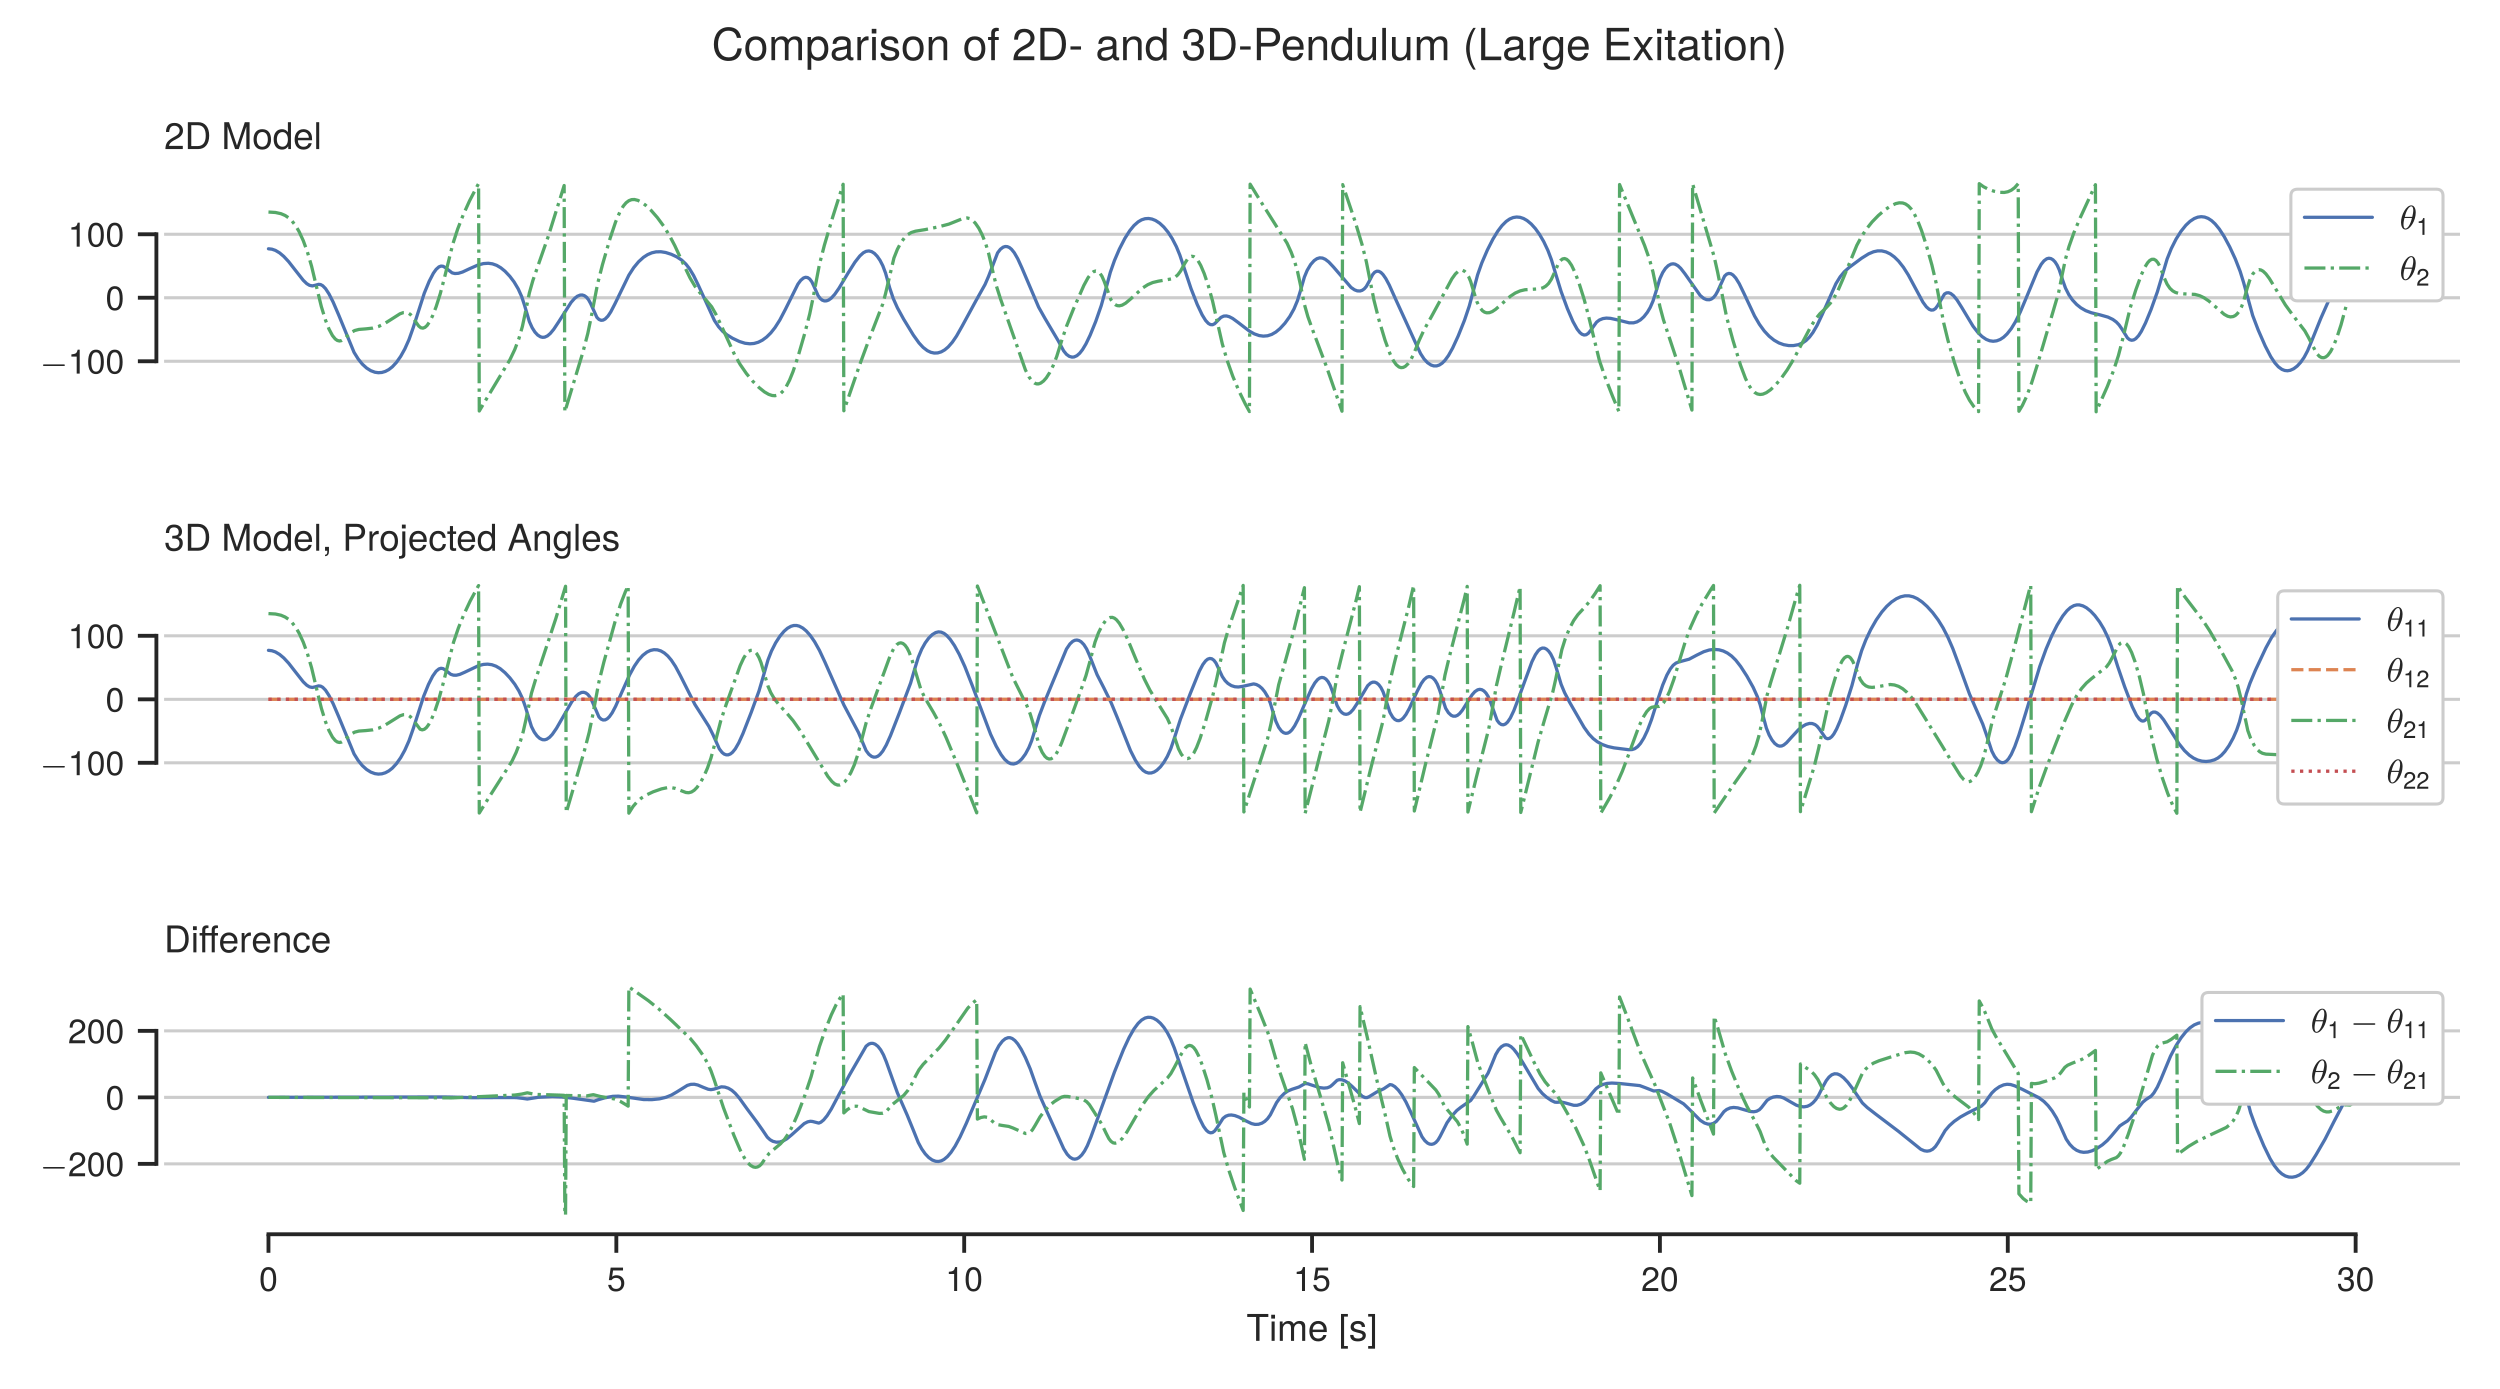 <?xml version="1.0" encoding="UTF-8"?>
<svg xmlns="http://www.w3.org/2000/svg" xmlns:xlink="http://www.w3.org/1999/xlink"  viewBox="0 0 648 360" version="1.1">
<defs>
<g>
<symbol overflow="visible" id="glyph0-0">
<path style="stroke:none;" d=""/>
</symbol>
<symbol overflow="visible" id="glyph0-1">
<path style="stroke:none;" d="M 6.125 -1.984 C 6.266 -1.984 6.453 -1.984 6.453 -2.188 C 6.453 -2.391 6.266 -2.391 6.125 -2.391 L 1.109 -2.391 C 0.969 -2.391 0.766 -2.391 0.766 -2.188 C 0.766 -1.984 0.969 -1.984 1.109 -1.984 Z M 6.125 -1.984 "/>
</symbol>
<symbol overflow="visible" id="glyph1-0">
<path style="stroke:none;" d=""/>
</symbol>
<symbol overflow="visible" id="glyph1-1">
<path style="stroke:none;" d="M 3.047 0 L 3.047 -6.219 L 2.531 -6.219 C 2.266 -5.266 2.094 -5.125 0.891 -4.984 L 0.891 -4.422 L 2.266 -4.422 L 2.266 0 Z M 3.047 0 "/>
</symbol>
<symbol overflow="visible" id="glyph1-2">
<path style="stroke:none;" d="M 4.438 -2.984 C 4.438 -5.141 3.766 -6.219 2.406 -6.219 C 1.062 -6.219 0.375 -5.125 0.375 -3.047 C 0.375 -0.953 1.078 0.125 2.406 0.125 C 3.719 0.125 4.438 -0.953 4.438 -2.984 Z M 3.656 -3.062 C 3.656 -1.297 3.25 -0.516 2.391 -0.516 C 1.578 -0.516 1.172 -1.328 1.172 -3.031 C 1.172 -4.734 1.578 -5.531 2.406 -5.531 C 3.25 -5.531 3.656 -4.719 3.656 -3.062 Z M 3.656 -3.062 "/>
</symbol>
<symbol overflow="visible" id="glyph1-3">
<path style="stroke:none;" d="M 4.5 -2.062 C 4.5 -3.281 3.688 -4.094 2.484 -4.094 C 2.047 -4.094 1.703 -3.984 1.344 -3.719 L 1.594 -5.328 L 4.172 -5.328 L 4.172 -6.078 L 0.969 -6.078 L 0.5 -2.828 L 1.203 -2.828 C 1.562 -3.266 1.859 -3.406 2.344 -3.406 C 3.188 -3.406 3.703 -2.875 3.703 -1.953 C 3.703 -1.062 3.188 -0.547 2.344 -0.547 C 1.672 -0.547 1.266 -0.891 1.078 -1.594 L 0.312 -1.594 C 0.562 -0.359 1.266 0.125 2.359 0.125 C 3.625 0.125 4.5 -0.75 4.5 -2.062 Z M 4.5 -2.062 "/>
</symbol>
<symbol overflow="visible" id="glyph1-4">
<path style="stroke:none;" d="M 4.484 -4.391 C 4.484 -5.438 3.656 -6.219 2.484 -6.219 C 1.219 -6.219 0.484 -5.562 0.438 -4.062 L 1.203 -4.062 C 1.266 -5.109 1.703 -5.547 2.469 -5.547 C 3.172 -5.547 3.688 -5.047 3.688 -4.375 C 3.688 -3.891 3.406 -3.469 2.844 -3.141 L 2.047 -2.688 C 0.75 -1.953 0.375 -1.375 0.297 0 L 4.438 0 L 4.438 -0.766 L 1.172 -0.766 C 1.25 -1.266 1.531 -1.594 2.281 -2.047 L 3.172 -2.516 C 4.031 -2.984 4.484 -3.625 4.484 -4.391 Z M 4.484 -4.391 "/>
</symbol>
<symbol overflow="visible" id="glyph1-5">
<path style="stroke:none;" d="M 4.438 -1.812 C 4.438 -2.562 4.125 -3 3.391 -3.25 C 3.969 -3.484 4.25 -3.891 4.25 -4.5 C 4.25 -5.578 3.547 -6.219 2.359 -6.219 C 1.109 -6.219 0.438 -5.531 0.406 -4.203 L 1.188 -4.203 C 1.203 -5.125 1.578 -5.547 2.359 -5.547 C 3.047 -5.547 3.469 -5.141 3.469 -4.484 C 3.469 -3.812 3.172 -3.547 1.938 -3.547 L 1.938 -2.891 L 2.359 -2.891 C 3.203 -2.891 3.641 -2.484 3.641 -1.797 C 3.641 -1.016 3.172 -0.547 2.359 -0.547 C 1.516 -0.547 1.109 -0.969 1.047 -1.875 L 0.281 -1.875 C 0.375 -0.484 1.062 0.125 2.328 0.125 C 3.609 0.125 4.438 -0.625 4.438 -1.812 Z M 4.438 -1.812 "/>
</symbol>
<symbol overflow="visible" id="glyph2-0">
<path style="stroke:none;" d=""/>
</symbol>
<symbol overflow="visible" id="glyph2-1">
<path style="stroke:none;" d="M 4.891 -4.797 C 4.891 -5.938 4 -6.781 2.719 -6.781 C 1.328 -6.781 0.531 -6.078 0.484 -4.422 L 1.312 -4.422 C 1.391 -5.562 1.859 -6.047 2.688 -6.047 C 3.453 -6.047 4.031 -5.5 4.031 -4.766 C 4.031 -4.234 3.703 -3.781 3.109 -3.438 L 2.234 -2.938 C 0.812 -2.125 0.406 -1.484 0.328 0 L 4.844 0 L 4.844 -0.828 L 1.266 -0.828 C 1.359 -1.391 1.656 -1.734 2.5 -2.234 L 3.453 -2.75 C 4.406 -3.25 4.891 -3.953 4.891 -4.797 Z M 4.891 -4.797 "/>
</symbol>
<symbol overflow="visible" id="glyph2-2">
<path style="stroke:none;" d="M 6.375 -3.484 C 6.375 -5.656 5.312 -6.969 3.531 -6.969 L 0.844 -6.969 L 0.844 0 L 3.531 0 C 5.297 0 6.375 -1.312 6.375 -3.484 Z M 5.484 -3.484 C 5.484 -1.719 4.766 -0.781 3.391 -0.781 L 1.734 -0.781 L 1.734 -6.188 L 3.391 -6.188 C 4.766 -6.188 5.484 -5.266 5.484 -3.484 Z M 5.484 -3.484 "/>
</symbol>
<symbol overflow="visible" id="glyph2-3">
<path style="stroke:none;" d="M 7.281 0 L 7.281 -6.969 L 6.047 -6.969 L 4.016 -0.906 L 1.953 -6.969 L 0.719 -6.969 L 0.719 0 L 1.562 0 L 1.562 -5.844 L 3.531 0 L 4.469 0 L 6.438 -5.844 L 6.438 0 Z M 7.281 0 "/>
</symbol>
<symbol overflow="visible" id="glyph2-4">
<path style="stroke:none;" d="M 4.875 -2.469 C 4.875 -4.203 4.047 -5.156 2.594 -5.156 C 1.188 -5.156 0.344 -4.188 0.344 -2.5 C 0.344 -0.828 1.188 0.141 2.609 0.141 C 4.016 0.141 4.875 -0.828 4.875 -2.469 Z M 4.047 -2.484 C 4.047 -1.297 3.484 -0.594 2.609 -0.594 C 1.719 -0.594 1.172 -1.297 1.172 -2.5 C 1.172 -3.703 1.719 -4.422 2.609 -4.422 C 3.516 -4.422 4.047 -3.719 4.047 -2.484 Z M 4.047 -2.484 "/>
</symbol>
<symbol overflow="visible" id="glyph2-5">
<path style="stroke:none;" d="M 4.734 0 L 4.734 -6.969 L 3.938 -6.969 L 3.938 -4.375 C 3.609 -4.891 3.062 -5.156 2.406 -5.156 C 1.094 -5.156 0.25 -4.156 0.25 -2.547 C 0.25 -0.859 1.078 0.141 2.422 0.141 C 3.125 0.141 3.594 -0.109 4.031 -0.734 L 4.031 0 Z M 3.938 -2.484 C 3.938 -1.328 3.391 -0.609 2.547 -0.609 C 1.656 -0.609 1.078 -1.344 1.078 -2.5 C 1.078 -3.672 1.656 -4.406 2.531 -4.406 C 3.391 -4.406 3.938 -3.641 3.938 -2.484 Z M 3.938 -2.484 "/>
</symbol>
<symbol overflow="visible" id="glyph2-6">
<path style="stroke:none;" d="M 4.906 -2.281 C 4.906 -3 4.844 -3.469 4.703 -3.828 C 4.375 -4.656 3.609 -5.156 2.672 -5.156 C 1.281 -5.156 0.375 -4.125 0.375 -2.484 C 0.375 -0.828 1.25 0.141 2.656 0.141 C 3.812 0.141 4.594 -0.5 4.797 -1.516 L 4 -1.516 C 3.781 -0.859 3.328 -0.594 2.688 -0.594 C 1.859 -0.594 1.234 -1.125 1.219 -2.281 Z M 4.047 -2.984 C 4.047 -2.984 4.047 -2.938 4.047 -2.922 L 1.234 -2.922 C 1.297 -3.812 1.859 -4.422 2.672 -4.422 C 3.453 -4.422 4.047 -3.766 4.047 -2.984 Z M 4.047 -2.984 "/>
</symbol>
<symbol overflow="visible" id="glyph2-7">
<path style="stroke:none;" d="M 1.438 0 L 1.438 -6.969 L 0.656 -6.969 L 0.656 0 Z M 1.438 0 "/>
</symbol>
<symbol overflow="visible" id="glyph2-8">
<path style="stroke:none;" d="M 4.844 -1.969 C 4.844 -2.797 4.5 -3.266 3.688 -3.547 C 4.328 -3.797 4.641 -4.234 4.641 -4.922 C 4.641 -6.078 3.859 -6.781 2.578 -6.781 C 1.203 -6.781 0.484 -6.031 0.453 -4.594 L 1.297 -4.594 C 1.312 -5.594 1.719 -6.047 2.578 -6.047 C 3.328 -6.047 3.781 -5.609 3.781 -4.891 C 3.781 -4.156 3.469 -3.859 2.109 -3.859 L 2.109 -3.156 L 2.578 -3.156 C 3.5 -3.156 3.984 -2.719 3.984 -1.953 C 3.984 -1.109 3.453 -0.609 2.578 -0.609 C 1.656 -0.609 1.203 -1.062 1.141 -2.047 L 0.312 -2.047 C 0.406 -0.531 1.156 0.141 2.547 0.141 C 3.938 0.141 4.844 -0.688 4.844 -1.969 Z M 4.844 -1.969 "/>
</symbol>
<symbol overflow="visible" id="glyph2-9">
<path style="stroke:none;" d="M 1.844 0.156 L 1.844 -1 L 0.828 -1 L 0.828 0 L 1.406 0 L 1.406 0.172 C 1.406 0.828 1.281 1.016 0.828 1.047 L 0.828 1.406 C 1.5 1.406 1.844 0.969 1.844 0.156 Z M 1.844 0.156 "/>
</symbol>
<symbol overflow="visible" id="glyph2-10">
<path style="stroke:none;" d="M 5.906 -4.922 C 5.906 -6.234 5.125 -6.969 3.75 -6.969 L 0.875 -6.969 L 0.875 0 L 1.766 0 L 1.766 -2.953 L 3.953 -2.953 C 5.094 -2.953 5.906 -3.766 5.906 -4.922 Z M 4.969 -4.969 C 4.969 -4.203 4.469 -3.734 3.609 -3.734 L 1.766 -3.734 L 1.766 -6.188 L 3.609 -6.188 C 4.469 -6.188 4.969 -5.734 4.969 -4.969 Z M 4.969 -4.969 "/>
</symbol>
<symbol overflow="visible" id="glyph2-11">
<path style="stroke:none;" d="M 3.062 -4.312 L 3.062 -5.125 C 2.938 -5.141 2.875 -5.156 2.766 -5.156 C 2.25 -5.156 1.859 -4.844 1.391 -4.109 L 1.391 -5.016 L 0.672 -5.016 L 0.672 0 L 1.469 0 L 1.469 -2.594 C 1.469 -3.734 1.844 -4.297 3.062 -4.312 Z M 3.062 -4.312 "/>
</symbol>
<symbol overflow="visible" id="glyph2-12">
<path style="stroke:none;" d="M 1.469 1.047 L 1.469 -5.016 L 0.672 -5.016 L 0.672 0.734 C 0.672 1.203 0.5 1.422 0.016 1.391 L -0.172 1.375 L -0.172 2.062 C -0.078 2.078 -0.031 2.078 0.094 2.078 C 1 2.078 1.469 1.719 1.469 1.047 Z M 1.562 -5.766 L 1.562 -6.766 L 0.578 -6.766 L 0.578 -5.766 Z M 1.562 -5.766 "/>
</symbol>
<symbol overflow="visible" id="glyph2-13">
<path style="stroke:none;" d="M 4.562 -1.719 L 3.766 -1.719 C 3.625 -0.922 3.219 -0.594 2.531 -0.594 C 1.656 -0.594 1.125 -1.266 1.125 -2.453 C 1.125 -3.703 1.641 -4.422 2.516 -4.422 C 3.188 -4.422 3.609 -4.031 3.703 -3.328 L 4.5 -3.328 C 4.406 -4.547 3.641 -5.156 2.531 -5.156 C 1.172 -5.156 0.297 -4.125 0.297 -2.453 C 0.297 -0.844 1.156 0.141 2.516 0.141 C 3.703 0.141 4.469 -0.578 4.562 -1.719 Z M 4.562 -1.719 "/>
</symbol>
<symbol overflow="visible" id="glyph2-14">
<path style="stroke:none;" d="M 2.422 0 L 2.422 -0.672 C 2.328 -0.641 2.203 -0.625 2.047 -0.625 C 1.703 -0.625 1.609 -0.734 1.609 -1.078 L 1.609 -4.359 L 2.422 -4.359 L 2.422 -5.016 L 1.609 -5.016 L 1.609 -6.391 L 0.812 -6.391 L 0.812 -5.016 L 0.141 -5.016 L 0.141 -4.359 L 0.812 -4.359 L 0.812 -0.734 C 0.812 -0.219 1.156 0.062 1.781 0.062 C 1.969 0.062 2.156 0.047 2.422 0 Z M 2.422 0 "/>
</symbol>
<symbol overflow="visible" id="glyph2-15">
<path style="stroke:none;" d="M 6.25 0 L 3.797 -6.969 L 2.656 -6.969 L 0.156 0 L 1.109 0 L 1.844 -2.094 L 4.531 -2.094 L 5.25 0 Z M 4.281 -2.844 L 2.062 -2.844 L 3.219 -6.016 Z M 4.281 -2.844 "/>
</symbol>
<symbol overflow="visible" id="glyph2-16">
<path style="stroke:none;" d="M 4.656 0 L 4.656 -3.781 C 4.656 -4.625 4.031 -5.156 3.062 -5.156 C 2.328 -5.156 1.844 -4.875 1.406 -4.172 L 1.406 -5.016 L 0.672 -5.016 L 0.672 0 L 1.469 0 L 1.469 -2.766 C 1.469 -3.781 2.016 -4.453 2.828 -4.453 C 3.469 -4.453 3.859 -4.078 3.859 -3.469 L 3.859 0 Z M 4.656 0 "/>
</symbol>
<symbol overflow="visible" id="glyph2-17">
<path style="stroke:none;" d="M 4.672 -0.828 L 4.672 -5.016 L 3.938 -5.016 L 3.938 -4.281 C 3.531 -4.875 3.047 -5.156 2.406 -5.156 C 1.141 -5.156 0.281 -4.078 0.281 -2.453 C 0.281 -0.875 1.172 0.141 2.344 0.141 C 2.969 0.141 3.406 -0.125 3.938 -0.75 L 3.938 -0.422 C 3.938 0.906 3.391 1.422 2.469 1.422 C 1.844 1.422 1.344 1.188 1.25 0.578 L 0.438 0.578 C 0.531 1.516 1.266 2.078 2.438 2.078 C 4 2.078 4.672 1.391 4.672 -0.828 Z M 3.859 -2.484 C 3.859 -1.281 3.344 -0.594 2.5 -0.594 C 1.641 -0.594 1.109 -1.297 1.109 -2.5 C 1.109 -3.703 1.641 -4.422 2.5 -4.422 C 3.359 -4.422 3.859 -3.688 3.859 -2.484 Z M 3.859 -2.484 "/>
</symbol>
<symbol overflow="visible" id="glyph2-18">
<path style="stroke:none;" d="M 4.391 -1.406 C 4.391 -2.156 3.969 -2.531 2.969 -2.766 L 2.203 -2.938 C 1.562 -3.094 1.281 -3.312 1.281 -3.656 C 1.281 -4.125 1.688 -4.422 2.344 -4.422 C 2.984 -4.422 3.328 -4.141 3.344 -3.609 L 4.188 -3.609 C 4.172 -4.594 3.531 -5.156 2.375 -5.156 C 1.203 -5.156 0.453 -4.547 0.453 -3.625 C 0.453 -2.844 0.844 -2.469 2.031 -2.188 L 2.781 -2 C 3.344 -1.859 3.562 -1.703 3.562 -1.344 C 3.562 -0.875 3.094 -0.594 2.391 -0.594 C 1.672 -0.594 1.266 -0.766 1.172 -1.531 L 0.328 -1.531 C 0.359 -0.375 1.016 0.141 2.328 0.141 C 3.578 0.141 4.391 -0.438 4.391 -1.406 Z M 4.391 -1.406 "/>
</symbol>
<symbol overflow="visible" id="glyph2-19">
<path style="stroke:none;" d="M 5.672 -6.188 L 5.672 -6.969 L 0.203 -6.969 L 0.203 -6.188 L 2.5 -6.188 L 2.5 0 L 3.391 0 L 3.391 -6.188 Z M 5.672 -6.188 "/>
</symbol>
<symbol overflow="visible" id="glyph2-20">
<path style="stroke:none;" d="M 1.469 0 L 1.469 -5.016 L 0.672 -5.016 L 0.672 0 Z M 1.562 -5.766 L 1.562 -6.766 L 0.578 -6.766 L 0.578 -5.766 Z M 1.562 -5.766 "/>
</symbol>
<symbol overflow="visible" id="glyph2-21">
<path style="stroke:none;" d="M 7.266 0 L 7.266 -3.766 C 7.266 -4.656 6.766 -5.156 5.828 -5.156 C 5.156 -5.156 4.766 -4.953 4.297 -4.391 C 4 -4.922 3.594 -5.156 2.938 -5.156 C 2.281 -5.156 1.844 -4.906 1.406 -4.297 L 1.406 -5.016 L 0.672 -5.016 L 0.672 0 L 1.469 0 L 1.469 -3.141 C 1.469 -3.875 2 -4.453 2.656 -4.453 C 3.234 -4.453 3.578 -4.094 3.578 -3.453 L 3.578 0 L 4.375 0 L 4.375 -3.141 C 4.375 -3.875 4.906 -4.453 5.562 -4.453 C 6.141 -4.453 6.469 -4.078 6.469 -3.453 L 6.469 0 Z M 7.266 0 "/>
</symbol>
<symbol overflow="visible" id="glyph2-22">
<path style="stroke:none;" d="M 2.391 2.031 L 2.391 1.344 L 1.406 1.344 L 1.406 -6.281 L 2.391 -6.281 L 2.391 -6.969 L 0.609 -6.969 L 0.609 2.031 Z M 2.391 2.031 "/>
</symbol>
<symbol overflow="visible" id="glyph2-23">
<path style="stroke:none;" d="M 2 2.031 L 2 -6.969 L 0.219 -6.969 L 0.219 -6.281 L 1.203 -6.281 L 1.203 1.344 L 0.219 1.344 L 0.219 2.031 Z M 2 2.031 "/>
</symbol>
<symbol overflow="visible" id="glyph2-24">
<path style="stroke:none;" d="M 4.938 -4.359 L 4.938 -5.016 L 4.109 -5.016 L 4.109 -5.797 C 4.109 -6.125 4.297 -6.297 4.656 -6.297 C 4.719 -6.297 4.75 -6.297 4.938 -6.297 L 4.938 -6.953 C 4.75 -6.984 4.641 -7 4.484 -7 C 3.75 -7 3.312 -6.578 3.312 -5.859 L 3.312 -5.016 L 1.641 -5.016 L 1.641 -5.797 C 1.641 -6.125 1.828 -6.297 2.188 -6.297 C 2.25 -6.297 2.281 -6.297 2.469 -6.297 L 2.469 -6.953 C 2.281 -6.984 2.188 -7 2.016 -7 C 1.281 -7 0.844 -6.578 0.844 -5.859 L 0.844 -5.016 L 0.172 -5.016 L 0.172 -4.359 L 0.844 -4.359 L 0.844 0 L 1.641 0 L 1.641 -4.359 L 3.312 -4.359 L 3.312 0 L 4.109 0 L 4.109 -4.359 Z M 4.938 -4.359 "/>
</symbol>
<symbol overflow="visible" id="glyph3-0">
<path style="stroke:none;" d=""/>
</symbol>
<symbol overflow="visible" id="glyph3-1">
<path style="stroke:none;" d="M 4.203 -4.297 C 4.203 -5.406 3.781 -6.172 3.047 -6.172 C 1.75 -6.172 0.391 -3.734 0.391 -1.781 C 0.391 -0.938 0.672 0.094 1.547 0.094 C 2.828 0.094 4.203 -2.281 4.203 -4.297 Z M 1.375 -3.188 C 1.781 -4.969 2.5 -5.922 3.047 -5.922 C 3.562 -5.922 3.562 -4.984 3.562 -4.828 C 3.562 -4.328 3.406 -3.625 3.297 -3.188 Z M 3.219 -2.891 C 2.812 -1.125 2.094 -0.156 1.547 -0.156 C 1.078 -0.156 1.031 -0.859 1.031 -1.266 C 1.031 -1.812 1.188 -2.531 1.281 -2.891 Z M 3.219 -2.891 "/>
</symbol>
<symbol overflow="visible" id="glyph4-0">
<path style="stroke:none;" d=""/>
</symbol>
<symbol overflow="visible" id="glyph4-1">
<path style="stroke:none;" d="M 2.125 0 L 2.125 -4.359 L 1.781 -4.359 C 1.578 -3.688 1.469 -3.594 0.625 -3.484 L 0.625 -3.094 L 1.594 -3.094 L 1.594 0 Z M 2.125 0 "/>
</symbol>
<symbol overflow="visible" id="glyph4-2">
<path style="stroke:none;" d="M 3.141 -3.078 C 3.141 -3.812 2.562 -4.359 1.75 -4.359 C 0.859 -4.359 0.344 -3.906 0.312 -2.844 L 0.844 -2.844 C 0.891 -3.578 1.188 -3.875 1.719 -3.875 C 2.219 -3.875 2.578 -3.531 2.578 -3.062 C 2.578 -2.719 2.375 -2.422 2 -2.203 L 1.438 -1.891 C 0.516 -1.375 0.266 -0.953 0.203 0 L 3.109 0 L 3.109 -0.531 L 0.812 -0.531 C 0.875 -0.891 1.062 -1.125 1.609 -1.438 L 2.219 -1.766 C 2.828 -2.094 3.141 -2.547 3.141 -3.078 Z M 3.141 -3.078 "/>
</symbol>
<symbol overflow="visible" id="glyph5-0">
<path style="stroke:none;" d=""/>
</symbol>
<symbol overflow="visible" id="glyph5-1">
<path style="stroke:none;" d="M 7.781 -3.062 L 6.672 -3.062 C 6.422 -1.469 5.75 -0.734 4.344 -0.734 C 2.672 -0.734 1.625 -2.016 1.625 -4.094 C 1.625 -6.25 2.625 -7.641 4.25 -7.641 C 5.562 -7.641 6.25 -7.047 6.516 -5.781 L 7.609 -5.781 C 7.266 -7.609 6.219 -8.578 4.375 -8.578 C 1.844 -8.578 0.547 -6.531 0.547 -4.094 C 0.547 -1.641 1.875 0.203 4.328 0.203 C 6.375 0.203 7.516 -0.875 7.781 -3.062 Z M 7.781 -3.062 "/>
</symbol>
<symbol overflow="visible" id="glyph5-2">
<path style="stroke:none;" d="M 5.859 -2.969 C 5.859 -5.047 4.859 -6.188 3.125 -6.188 C 1.438 -6.188 0.406 -5.031 0.406 -3.016 C 0.406 -0.984 1.422 0.172 3.141 0.172 C 4.828 0.172 5.859 -0.984 5.859 -2.969 Z M 4.859 -2.969 C 4.859 -1.562 4.188 -0.719 3.141 -0.719 C 2.062 -0.719 1.406 -1.547 1.406 -3.016 C 1.406 -4.453 2.062 -5.312 3.141 -5.312 C 4.219 -5.312 4.859 -4.469 4.859 -2.969 Z M 4.859 -2.969 "/>
</symbol>
<symbol overflow="visible" id="glyph5-3">
<path style="stroke:none;" d="M 8.734 0 L 8.734 -4.516 C 8.734 -5.594 8.125 -6.188 7 -6.188 C 6.203 -6.188 5.719 -5.953 5.156 -5.266 C 4.797 -5.922 4.312 -6.188 3.531 -6.188 C 2.734 -6.188 2.203 -5.891 1.688 -5.172 L 1.688 -6.016 L 0.812 -6.016 L 0.812 0 L 1.766 0 L 1.766 -3.781 C 1.766 -4.656 2.406 -5.359 3.188 -5.359 C 3.891 -5.359 4.297 -4.922 4.297 -4.141 L 4.297 0 L 5.25 0 L 5.25 -3.781 C 5.25 -4.656 5.891 -5.359 6.672 -5.359 C 7.375 -5.359 7.781 -4.906 7.781 -4.141 L 7.781 0 Z M 8.734 0 "/>
</symbol>
<symbol overflow="visible" id="glyph5-4">
<path style="stroke:none;" d="M 6 -2.953 C 6 -4.969 5.016 -6.188 3.422 -6.188 C 2.609 -6.188 1.953 -5.828 1.5 -5.109 L 1.5 -6.016 L 0.625 -6.016 L 0.625 2.5 L 1.578 2.5 L 1.578 -0.719 C 2.094 -0.109 2.656 0.172 3.438 0.172 C 4.984 0.172 6 -1.031 6 -2.953 Z M 5 -2.969 C 5 -1.609 4.312 -0.719 3.266 -0.719 C 2.25 -0.719 1.578 -1.547 1.578 -2.969 C 1.578 -4.375 2.25 -5.297 3.266 -5.297 C 4.312 -5.297 5 -4.406 5 -2.969 Z M 5 -2.969 "/>
</symbol>
<symbol overflow="visible" id="glyph5-5">
<path style="stroke:none;" d="M 6.141 -0.016 L 6.141 -0.75 C 6.047 -0.719 6 -0.719 5.938 -0.719 C 5.609 -0.719 5.422 -0.891 5.422 -1.188 L 5.422 -4.547 C 5.422 -5.609 4.641 -6.188 3.156 -6.188 C 1.703 -6.188 0.797 -5.625 0.75 -4.234 L 1.719 -4.234 C 1.797 -4.969 2.234 -5.312 3.125 -5.312 C 3.984 -5.312 4.469 -4.984 4.469 -4.406 L 4.469 -4.156 C 4.469 -3.75 4.219 -3.578 3.469 -3.484 C 2.109 -3.312 1.906 -3.266 1.531 -3.125 C 0.844 -2.844 0.484 -2.297 0.484 -1.562 C 0.484 -0.469 1.234 0.172 2.453 0.172 C 3.234 0.172 3.969 -0.156 4.5 -0.719 C 4.609 -0.25 5.016 0.078 5.484 0.078 C 5.688 0.078 5.828 0.062 6.141 -0.016 Z M 4.469 -2.078 C 4.469 -1.219 3.594 -0.672 2.672 -0.672 C 1.922 -0.672 1.484 -0.938 1.484 -1.578 C 1.484 -2.219 1.906 -2.484 2.922 -2.641 C 3.938 -2.781 4.141 -2.828 4.469 -2.969 Z M 4.469 -2.078 "/>
</symbol>
<symbol overflow="visible" id="glyph5-6">
<path style="stroke:none;" d="M 3.688 -5.172 L 3.688 -6.156 C 3.531 -6.172 3.453 -6.188 3.312 -6.188 C 2.703 -6.188 2.234 -5.828 1.672 -4.922 L 1.672 -6.016 L 0.797 -6.016 L 0.797 0 L 1.75 0 L 1.75 -3.125 C 1.75 -4.484 2.203 -5.156 3.688 -5.172 Z M 3.688 -5.172 "/>
</symbol>
<symbol overflow="visible" id="glyph5-7">
<path style="stroke:none;" d="M 1.75 0 L 1.75 -6.016 L 0.797 -6.016 L 0.797 0 Z M 1.891 -6.922 L 1.891 -8.125 L 0.688 -8.125 L 0.688 -6.922 Z M 1.891 -6.922 "/>
</symbol>
<symbol overflow="visible" id="glyph5-8">
<path style="stroke:none;" d="M 5.266 -1.688 C 5.266 -2.578 4.766 -3.031 3.578 -3.312 L 2.656 -3.531 C 1.875 -3.719 1.531 -3.969 1.531 -4.406 C 1.531 -4.953 2.031 -5.312 2.812 -5.312 C 3.578 -5.312 4 -4.969 4.016 -4.344 L 5.031 -4.344 C 5.016 -5.531 4.234 -6.188 2.844 -6.188 C 1.453 -6.188 0.547 -5.469 0.547 -4.359 C 0.547 -3.406 1.016 -2.969 2.453 -2.625 L 3.344 -2.406 C 4.016 -2.234 4.266 -2.047 4.266 -1.609 C 4.266 -1.047 3.703 -0.719 2.875 -0.719 C 2.016 -0.719 1.531 -0.922 1.406 -1.844 L 0.391 -1.844 C 0.438 -0.453 1.219 0.172 2.797 0.172 C 4.312 0.172 5.266 -0.531 5.266 -1.688 Z M 5.266 -1.688 "/>
</symbol>
<symbol overflow="visible" id="glyph5-9">
<path style="stroke:none;" d="M 5.594 0 L 5.594 -4.547 C 5.594 -5.547 4.844 -6.188 3.688 -6.188 C 2.797 -6.188 2.219 -5.844 1.688 -5 L 1.688 -6.016 L 0.797 -6.016 L 0.797 0 L 1.75 0 L 1.75 -3.312 C 1.75 -4.547 2.422 -5.359 3.406 -5.359 C 4.156 -5.359 4.641 -4.891 4.641 -4.172 L 4.641 0 Z M 5.594 0 "/>
</symbol>
<symbol overflow="visible" id="glyph5-10">
<path style="stroke:none;" d="M 2.969 -5.234 L 2.969 -6.016 L 1.969 -6.016 L 1.969 -6.953 C 1.969 -7.359 2.188 -7.562 2.625 -7.562 C 2.703 -7.562 2.75 -7.562 2.969 -7.562 L 2.969 -8.344 C 2.75 -8.391 2.625 -8.406 2.422 -8.406 C 1.531 -8.406 1.016 -7.906 1.016 -7.047 L 1.016 -6.016 L 0.203 -6.016 L 0.203 -5.234 L 1.016 -5.234 L 1.016 0 L 1.969 0 L 1.969 -5.234 Z M 2.969 -5.234 "/>
</symbol>
<symbol overflow="visible" id="glyph5-11">
<path style="stroke:none;" d="M 5.875 -5.75 C 5.875 -7.125 4.797 -8.141 3.266 -8.141 C 1.594 -8.141 0.625 -7.297 0.578 -5.312 L 1.578 -5.312 C 1.672 -6.688 2.234 -7.266 3.234 -7.266 C 4.141 -7.266 4.828 -6.609 4.828 -5.734 C 4.828 -5.094 4.453 -4.531 3.734 -4.125 L 2.672 -3.531 C 0.969 -2.562 0.484 -1.797 0.391 0 L 5.812 0 L 5.812 -1 L 1.531 -1 C 1.625 -1.672 2 -2.094 3 -2.672 L 4.141 -3.297 C 5.281 -3.906 5.875 -4.75 5.875 -5.75 Z M 5.875 -5.75 "/>
</symbol>
<symbol overflow="visible" id="glyph5-12">
<path style="stroke:none;" d="M 7.656 -4.188 C 7.656 -6.781 6.375 -8.375 4.25 -8.375 L 1.016 -8.375 L 1.016 0 L 4.25 0 C 6.359 0 7.656 -1.578 7.656 -4.188 Z M 6.594 -4.188 C 6.594 -2.062 5.719 -0.938 4.062 -0.938 L 2.094 -0.938 L 2.094 -7.438 L 4.062 -7.438 C 5.719 -7.438 6.594 -6.312 6.594 -4.188 Z M 6.594 -4.188 "/>
</symbol>
<symbol overflow="visible" id="glyph5-13">
<path style="stroke:none;" d="M 3.266 -2.75 L 3.266 -3.578 L 0.531 -3.578 L 0.531 -2.75 Z M 3.266 -2.75 "/>
</symbol>
<symbol overflow="visible" id="glyph5-14">
<path style="stroke:none;" d="M 5.688 0 L 5.688 -8.375 L 4.734 -8.375 L 4.734 -5.266 C 4.328 -5.875 3.688 -6.188 2.875 -6.188 C 1.328 -6.188 0.297 -4.984 0.297 -3.062 C 0.297 -1.031 1.297 0.172 2.922 0.172 C 3.75 0.172 4.312 -0.141 4.828 -0.891 L 4.828 0 Z M 4.734 -2.984 C 4.734 -1.594 4.062 -0.719 3.062 -0.719 C 2 -0.719 1.297 -1.609 1.297 -3.016 C 1.297 -4.406 2 -5.297 3.047 -5.297 C 4.078 -5.297 4.734 -4.375 4.734 -2.984 Z M 4.734 -2.984 "/>
</symbol>
<symbol overflow="visible" id="glyph5-15">
<path style="stroke:none;" d="M 5.812 -2.359 C 5.812 -3.359 5.406 -3.922 4.438 -4.266 C 5.188 -4.562 5.562 -5.094 5.562 -5.906 C 5.562 -7.297 4.641 -8.141 3.094 -8.141 C 1.453 -8.141 0.578 -7.25 0.547 -5.516 L 1.547 -5.516 C 1.578 -6.719 2.062 -7.266 3.094 -7.266 C 4 -7.266 4.531 -6.734 4.531 -5.875 C 4.531 -5 4.156 -4.641 2.531 -4.641 L 2.531 -3.797 L 3.094 -3.797 C 4.203 -3.797 4.781 -3.266 4.781 -2.359 C 4.781 -1.328 4.141 -0.719 3.094 -0.719 C 1.984 -0.719 1.453 -1.281 1.375 -2.453 L 0.375 -2.453 C 0.5 -0.641 1.391 0.172 3.062 0.172 C 4.734 0.172 5.812 -0.828 5.812 -2.359 Z M 5.812 -2.359 "/>
</symbol>
<symbol overflow="visible" id="glyph5-16">
<path style="stroke:none;" d="M 7.078 -5.922 C 7.078 -7.484 6.156 -8.375 4.5 -8.375 L 1.047 -8.375 L 1.047 0 L 2.109 0 L 2.109 -3.547 L 4.75 -3.547 C 6.125 -3.547 7.078 -4.531 7.078 -5.922 Z M 5.969 -5.953 C 5.969 -5.047 5.359 -4.484 4.344 -4.484 L 2.109 -4.484 L 2.109 -7.438 L 4.344 -7.438 C 5.359 -7.438 5.969 -6.875 5.969 -5.953 Z M 5.969 -5.953 "/>
</symbol>
<symbol overflow="visible" id="glyph5-17">
<path style="stroke:none;" d="M 5.891 -2.734 C 5.891 -3.609 5.828 -4.156 5.656 -4.609 C 5.266 -5.594 4.344 -6.188 3.219 -6.188 C 1.531 -6.188 0.453 -4.953 0.453 -2.969 C 0.453 -1 1.5 0.172 3.188 0.172 C 4.578 0.172 5.531 -0.609 5.766 -1.828 L 4.797 -1.828 C 4.531 -1.031 4 -0.719 3.234 -0.719 C 2.234 -0.719 1.484 -1.359 1.453 -2.734 Z M 4.875 -3.578 C 4.875 -3.578 4.875 -3.531 4.859 -3.516 L 1.484 -3.516 C 1.562 -4.578 2.234 -5.312 3.203 -5.312 C 4.141 -5.312 4.875 -4.531 4.875 -3.578 Z M 4.875 -3.578 "/>
</symbol>
<symbol overflow="visible" id="glyph5-18">
<path style="stroke:none;" d="M 5.531 0 L 5.531 -6.016 L 4.578 -6.016 L 4.578 -2.703 C 4.578 -1.469 3.938 -0.672 2.938 -0.672 C 2.188 -0.672 1.703 -1.125 1.703 -1.844 L 1.703 -6.016 L 0.75 -6.016 L 0.75 -1.469 C 0.75 -0.469 1.5 0.172 2.672 0.172 C 3.547 0.172 4.109 -0.141 4.672 -0.938 L 4.672 0 Z M 5.531 0 "/>
</symbol>
<symbol overflow="visible" id="glyph5-19">
<path style="stroke:none;" d="M 1.734 0 L 1.734 -8.375 L 0.781 -8.375 L 0.781 0 Z M 1.734 0 "/>
</symbol>
<symbol overflow="visible" id="glyph5-20">
<path style="stroke:none;" d="M 3.344 2.438 C 2.328 0.797 1.766 -1.141 1.766 -2.969 C 1.766 -4.797 2.328 -6.734 3.344 -8.375 L 2.703 -8.375 C 1.562 -6.875 0.844 -4.781 0.844 -2.969 C 0.844 -1.156 1.562 0.938 2.703 2.438 Z M 3.344 2.438 "/>
</symbol>
<symbol overflow="visible" id="glyph5-21">
<path style="stroke:none;" d="M 6.125 0 L 6.125 -0.938 L 1.984 -0.938 L 1.984 -8.375 L 0.922 -8.375 L 0.922 0 Z M 6.125 0 "/>
</symbol>
<symbol overflow="visible" id="glyph5-22">
<path style="stroke:none;" d="M 5.609 -0.984 L 5.609 -6.016 L 4.734 -6.016 L 4.734 -5.141 C 4.25 -5.859 3.656 -6.188 2.891 -6.188 C 1.359 -6.188 0.328 -4.906 0.328 -2.953 C 0.328 -1.062 1.406 0.172 2.812 0.172 C 3.578 0.172 4.094 -0.156 4.734 -0.906 L 4.734 -0.5 C 4.734 1.094 4.078 1.703 2.969 1.703 C 2.203 1.703 1.625 1.422 1.5 0.688 L 0.531 0.688 C 0.625 1.828 1.516 2.5 2.922 2.5 C 4.812 2.5 5.609 1.672 5.609 -0.984 Z M 4.641 -2.969 C 4.641 -1.531 4.016 -0.719 3.016 -0.719 C 1.969 -0.719 1.328 -1.547 1.328 -3.016 C 1.328 -4.453 1.969 -5.312 3 -5.312 C 4.031 -5.312 4.641 -4.438 4.641 -2.969 Z M 4.641 -2.969 "/>
</symbol>
<symbol overflow="visible" id="glyph5-23">
<path style="stroke:none;" d="M 7.047 0 L 7.047 -0.938 L 2.109 -0.938 L 2.109 -3.812 L 6.656 -3.812 L 6.656 -4.75 L 2.109 -4.75 L 2.109 -7.438 L 6.828 -7.438 L 6.828 -8.375 L 1.031 -8.375 L 1.031 0 Z M 7.047 0 "/>
</symbol>
<symbol overflow="visible" id="glyph5-24">
<path style="stroke:none;" d="M 5.438 0 L 3.359 -3.109 L 5.375 -6.016 L 4.297 -6.016 L 2.844 -3.828 L 1.406 -6.016 L 0.312 -6.016 L 2.312 -3.062 L 0.188 0 L 1.281 0 L 2.812 -2.312 L 4.312 0 Z M 5.438 0 "/>
</symbol>
<symbol overflow="visible" id="glyph5-25">
<path style="stroke:none;" d="M 2.922 0 L 2.922 -0.797 C 2.797 -0.766 2.641 -0.766 2.453 -0.766 C 2.047 -0.766 1.922 -0.875 1.922 -1.297 L 1.922 -5.234 L 2.922 -5.234 L 2.922 -6.016 L 1.922 -6.016 L 1.922 -7.672 L 0.969 -7.672 L 0.969 -6.016 L 0.156 -6.016 L 0.156 -5.234 L 0.969 -5.234 L 0.969 -0.875 C 0.969 -0.266 1.391 0.078 2.141 0.078 C 2.359 0.078 2.594 0.062 2.922 0 Z M 2.922 0 "/>
</symbol>
<symbol overflow="visible" id="glyph5-26">
<path style="stroke:none;" d="M 2.938 -2.969 C 2.938 -4.781 2.219 -6.875 1.062 -8.375 L 0.438 -8.375 C 1.453 -6.734 2.016 -4.797 2.016 -2.969 C 2.016 -1.141 1.453 0.797 0.438 2.438 L 1.062 2.438 C 2.219 0.938 2.938 -1.156 2.938 -2.969 Z M 2.938 -2.969 "/>
</symbol>
</g>
<clipPath id="clip1">
  <path d="M 42.535 93 L 637.633 93 L 637.633 95 L 42.535 95 Z M 42.535 93 "/>
</clipPath>
<clipPath id="clip2">
  <path d="M 42.535 76 L 637.633 76 L 637.633 78 L 42.535 78 Z M 42.535 76 "/>
</clipPath>
<clipPath id="clip3">
  <path d="M 42.535 60 L 637.633 60 L 637.633 62 L 42.535 62 Z M 42.535 60 "/>
</clipPath>
<clipPath id="clip4">
  <path d="M 42.535 197 L 637.633 197 L 637.633 199 L 42.535 199 Z M 42.535 197 "/>
</clipPath>
<clipPath id="clip5">
  <path d="M 42.535 180 L 637.633 180 L 637.633 182 L 42.535 182 Z M 42.535 180 "/>
</clipPath>
<clipPath id="clip6">
  <path d="M 42.535 164 L 637.633 164 L 637.633 166 L 42.535 166 Z M 42.535 164 "/>
</clipPath>
<clipPath id="clip7">
  <path d="M 42.535 301 L 637.633 301 L 637.633 303 L 42.535 303 Z M 42.535 301 "/>
</clipPath>
<clipPath id="clip8">
  <path d="M 42.535 284 L 637.633 284 L 637.633 285 L 42.535 285 Z M 42.535 284 "/>
</clipPath>
<clipPath id="clip9">
  <path d="M 42.535 266 L 637.633 266 L 637.633 268 L 42.535 268 Z M 42.535 266 "/>
</clipPath>
</defs>
<g id="surface1">
<rect x="0" y="0" width="648" height="360" style="fill:rgb(100%,100%,100%);fill-opacity:1;stroke:none;"/>
<path style=" stroke:none;fill-rule:nonzero;fill:rgb(100%,100%,100%);fill-opacity:1;" d="M 42.535 109.707 L 637.633 109.707 L 637.633 44.641 L 42.535 44.641 Z M 42.535 109.707 "/>
<g clip-path="url(#clip1)" clip-rule="nonzero">
<path style="fill:none;stroke-width:0.8;stroke-linecap:round;stroke-linejoin:round;stroke:rgb(79.999%,79.999%,79.999%);stroke-opacity:1;stroke-miterlimit:10;" d="M 42.535 266.363 L 637.633 266.363 " transform="matrix(1,0,0,-1,0,360)"/>
</g>
<path style="fill:none;stroke-width:1;stroke-linecap:butt;stroke-linejoin:round;stroke:rgb(14.999%,14.999%,14.999%);stroke-opacity:1;stroke-miterlimit:10;" d="M 40.535 266.363 L 35.738 266.363 " transform="matrix(1,0,0,-1,0,360)"/>
<g style="fill:rgb(14.999%,14.999%,14.999%);fill-opacity:1;">
  <use xlink:href="#glyph0-1" x="10.368" y="96.845"/>
</g>
<g style="fill:rgb(14.999%,14.999%,14.999%);fill-opacity:1;">
  <use xlink:href="#glyph1-1" x="17.613" y="96.845"/>
  <use xlink:href="#glyph1-2" x="22.479" y="96.845"/>
  <use xlink:href="#glyph1-2" x="27.345" y="96.845"/>
</g>
<g clip-path="url(#clip2)" clip-rule="nonzero">
<path style="fill:none;stroke-width:0.8;stroke-linecap:round;stroke-linejoin:round;stroke:rgb(79.999%,79.999%,79.999%);stroke-opacity:1;stroke-miterlimit:10;" d="M 42.535 282.82 L 637.633 282.82 " transform="matrix(1,0,0,-1,0,360)"/>
</g>
<path style="fill:none;stroke-width:1;stroke-linecap:butt;stroke-linejoin:round;stroke:rgb(14.999%,14.999%,14.999%);stroke-opacity:1;stroke-miterlimit:10;" d="M 40.535 282.82 L 35.738 282.82 " transform="matrix(1,0,0,-1,0,360)"/>
<g style="fill:rgb(14.999%,14.999%,14.999%);fill-opacity:1;">
  <use xlink:href="#glyph1-2" x="27.362" y="80.387"/>
</g>
<g clip-path="url(#clip3)" clip-rule="nonzero">
<path style="fill:none;stroke-width:0.8;stroke-linecap:round;stroke-linejoin:round;stroke:rgb(79.999%,79.999%,79.999%);stroke-opacity:1;stroke-miterlimit:10;" d="M 42.535 299.277 L 637.633 299.277 " transform="matrix(1,0,0,-1,0,360)"/>
</g>
<path style="fill:none;stroke-width:1;stroke-linecap:butt;stroke-linejoin:round;stroke:rgb(14.999%,14.999%,14.999%);stroke-opacity:1;stroke-miterlimit:10;" d="M 40.535 299.277 L 35.738 299.277 " transform="matrix(1,0,0,-1,0,360)"/>
<g style="fill:rgb(14.999%,14.999%,14.999%);fill-opacity:1;">
  <use xlink:href="#glyph1-1" x="17.613" y="63.93"/>
  <use xlink:href="#glyph1-2" x="22.479" y="63.93"/>
  <use xlink:href="#glyph1-2" x="27.345" y="63.93"/>
</g>
<path style="fill:none;stroke-width:0.85;stroke-linecap:round;stroke-linejoin:round;stroke:rgb(29.803%,44.705%,69.019%);stroke-opacity:1;stroke-miterlimit:10;" d="M 69.586 295.516 L 70.488 295.41 L 71.391 295.098 L 72.473 294.453 L 73.555 293.539 L 74.816 292.184 L 76.621 289.871 L 78.602 287.352 L 79.504 286.484 L 80.227 286.043 L 80.949 285.895 L 81.668 286.043 L 82.57 286.301 L 83.113 286.234 L 83.652 285.934 L 84.375 285.195 L 85.273 283.82 L 86.355 281.684 L 87.801 278.324 L 91.766 268.676 L 92.848 266.941 L 93.93 265.605 L 95.012 264.613 L 96.094 263.926 L 97.176 263.52 L 98.078 263.395 L 98.98 263.461 L 99.883 263.73 L 100.785 264.211 L 101.688 264.918 L 102.766 266.082 L 103.848 267.617 L 104.93 269.559 L 106.012 271.98 L 107.094 275.039 L 109.98 284.02 L 111.242 287.082 L 112.324 289.168 L 113.047 290.184 L 113.77 290.828 L 114.309 291.031 L 114.852 290.98 L 115.391 290.668 L 117.195 289.273 L 117.914 289.102 L 118.816 289.16 L 119.898 289.496 L 121.703 290.344 L 123.867 291.301 L 125.309 291.68 L 126.57 291.762 L 127.652 291.609 L 128.734 291.223 L 129.816 290.586 L 130.898 289.699 L 132.16 288.363 L 133.242 286.93 L 134.324 285.113 L 135.227 283.102 L 135.949 280.898 L 137.211 276.652 L 137.934 275.059 L 138.652 273.926 L 139.375 273.152 L 140.098 272.699 L 140.637 272.566 L 141.18 272.609 L 141.898 272.938 L 142.621 273.551 L 143.523 274.637 L 144.785 276.543 L 148.031 281.629 L 148.934 282.648 L 149.652 283.215 L 150.375 283.512 L 150.918 283.539 L 151.457 283.371 L 152 282.984 L 152.539 282.328 L 153.082 281.336 L 154.703 277.758 L 155.242 277.211 L 155.785 276.98 L 156.324 277.027 L 156.867 277.324 L 157.59 278.066 L 158.309 279.156 L 159.391 281.246 L 163 288.68 L 164.262 290.633 L 165.523 292.16 L 166.785 293.305 L 167.867 294.004 L 168.949 294.469 L 170.031 294.715 L 171.293 294.75 L 172.555 294.547 L 174 294.086 L 175.441 293.41 L 176.703 292.574 L 177.785 291.547 L 178.688 290.391 L 179.77 288.605 L 181.031 286.016 L 185.18 276.926 L 186.262 275.305 L 187.344 274.098 L 188.426 273.215 L 189.867 272.328 L 191.672 271.477 L 193.113 271.031 L 194.375 270.887 L 195.457 270.977 L 196.539 271.289 L 197.621 271.836 L 198.703 272.637 L 199.785 273.707 L 200.867 275.07 L 202.129 277.051 L 203.574 279.816 L 206.82 286.355 L 207.539 287.328 L 208.262 287.941 L 208.801 288.129 L 209.344 288.051 L 209.883 287.68 L 210.426 286.957 L 210.965 285.824 L 212.047 283.379 L 212.59 282.641 L 213.129 282.199 L 213.672 282.004 L 214.211 282.02 L 214.754 282.215 L 215.477 282.734 L 216.375 283.723 L 217.457 285.281 L 219.805 289.207 L 221.605 292.055 L 222.867 293.66 L 223.77 294.477 L 224.492 294.855 L 225.215 294.961 L 225.934 294.781 L 226.656 294.316 L 227.375 293.57 L 228.098 292.527 L 228.82 291.125 L 229.539 289.211 L 230.621 285.328 L 231.523 282.641 L 232.605 280.227 L 234.23 277.262 L 236.754 273.129 L 238.195 271.121 L 239.277 269.949 L 240.359 269.117 L 241.262 268.684 L 242.164 268.488 L 243.066 268.527 L 243.969 268.801 L 244.867 269.312 L 245.77 270.07 L 246.852 271.309 L 247.934 272.898 L 249.379 275.453 L 252.984 282.086 L 255.328 286.273 L 256.23 288.359 L 258.574 294.453 L 259.297 295.391 L 260.016 295.934 L 260.559 296.105 L 261.098 296.07 L 261.641 295.836 L 262.18 295.391 L 262.902 294.492 L 263.805 292.922 L 264.887 290.543 L 269.215 280.387 L 270.836 277.508 L 274.262 271.719 L 275.707 269.039 L 276.426 268.16 L 277.148 267.637 L 277.871 267.434 L 278.41 267.48 L 279.133 267.809 L 279.852 268.438 L 280.574 269.352 L 281.477 270.859 L 282.559 273.113 L 284 276.648 L 285.445 280.793 L 286.527 284.691 L 287.789 289.398 L 288.871 292.484 L 290.133 295.426 L 291.574 298.227 L 292.836 300.207 L 293.918 301.531 L 295 302.492 L 295.902 303.02 L 296.805 303.309 L 297.707 303.371 L 298.609 303.215 L 299.508 302.852 L 300.59 302.148 L 301.672 301.141 L 302.754 299.824 L 303.836 298.156 L 304.918 296.062 L 305.82 293.871 L 306.902 290.621 L 308.707 285.203 L 310.328 281.074 L 311.594 278.391 L 312.492 276.938 L 313.215 276.164 L 313.758 275.863 L 314.297 275.828 L 314.836 276.09 L 315.559 276.824 L 316.461 277.723 L 317.184 278.07 L 317.902 278.105 L 318.625 277.914 L 319.527 277.445 L 320.969 276.383 L 323.855 274.164 L 325.117 273.461 L 326.379 273.02 L 327.461 272.875 L 328.543 272.965 L 329.625 273.316 L 330.707 273.941 L 331.789 274.844 L 333.051 276.219 L 334.312 277.973 L 335.395 279.91 L 336.297 282.07 L 337.02 284.445 L 338.102 288.203 L 338.82 289.922 L 339.723 291.441 L 340.625 292.453 L 341.348 292.949 L 342.066 293.168 L 342.789 293.109 L 343.512 292.793 L 344.414 292.098 L 345.676 290.75 L 350.184 285.504 L 351.086 284.879 L 351.805 284.605 L 352.527 284.574 L 353.066 284.746 L 353.609 285.121 L 354.148 285.746 L 354.871 287.051 L 355.773 288.812 L 356.312 289.434 L 356.855 289.703 L 357.395 289.672 L 357.938 289.375 L 358.477 288.836 L 359.199 287.801 L 360.102 286.109 L 361.906 282.094 L 364.609 276.199 L 366.953 271.027 L 368.215 268.34 L 369.117 266.949 L 370.02 265.984 L 370.922 265.383 L 371.641 265.156 L 372.363 265.156 L 373.086 265.391 L 373.805 265.867 L 374.527 266.59 L 375.43 267.832 L 376.512 269.762 L 377.953 272.895 L 379.578 276.949 L 380.84 280.68 L 381.742 284.043 L 383.004 288.793 L 384.086 291.855 L 385.527 295.199 L 386.969 298.027 L 388.234 300.098 L 389.316 301.523 L 390.398 302.602 L 391.297 303.227 L 392.199 303.609 L 393.102 303.75 L 394.004 303.668 L 394.906 303.363 L 395.809 302.844 L 396.891 301.945 L 397.973 300.742 L 399.055 299.227 L 400.137 297.371 L 401.219 295.082 L 402.117 292.707 L 403.199 289.121 L 404.645 284.422 L 406.266 280.016 L 407.707 276.66 L 408.789 274.703 L 409.512 273.793 L 410.055 273.359 L 410.594 273.164 L 411.137 273.238 L 411.676 273.598 L 412.219 274.258 L 413.84 276.508 L 414.562 277.055 L 415.465 277.422 L 416.363 277.547 L 417.445 277.48 L 419.07 277.125 L 422.316 276.316 L 423.398 276.32 L 424.301 276.57 L 425.199 277.09 L 426.102 277.91 L 427.004 279.062 L 427.727 280.293 L 428.445 281.934 L 429.168 284.203 L 430.25 287.785 L 430.973 289.355 L 431.691 290.441 L 432.414 291.156 L 433.137 291.539 L 433.676 291.617 L 434.219 291.516 L 434.938 291.109 L 435.66 290.426 L 436.742 289.023 L 440.711 283.391 L 441.609 282.648 L 442.332 282.336 L 443.055 282.305 L 443.594 282.492 L 444.137 282.887 L 444.676 283.539 L 445.219 284.512 L 447.02 288.449 L 447.562 288.945 L 448.102 289.133 L 448.645 289.051 L 449.184 288.723 L 449.906 287.934 L 450.809 286.477 L 452.07 283.871 L 454.777 278.105 L 456.039 275.941 L 457.301 274.203 L 458.562 272.852 L 459.824 271.836 L 461.086 271.113 L 462.348 270.656 L 463.613 270.434 L 464.875 270.43 L 466.137 270.66 L 467.219 271.109 L 468.121 271.73 L 469.023 272.629 L 469.922 273.832 L 471.004 275.695 L 472.27 278.379 L 475.875 286.484 L 476.957 288.238 L 478.039 289.555 L 479.301 290.68 L 482.547 293.086 L 484.352 294.207 L 485.613 294.738 L 486.695 294.969 L 487.777 294.961 L 488.859 294.699 L 489.941 294.18 L 491.023 293.391 L 492.105 292.324 L 493.367 290.723 L 494.629 288.734 L 496.25 285.715 L 498.414 281.691 L 499.316 280.461 L 500.039 279.832 L 500.578 279.621 L 501.121 279.664 L 501.66 280.016 L 502.203 280.727 L 504.008 283.781 L 504.547 284.086 L 505.09 284.117 L 505.629 283.922 L 506.352 283.355 L 507.254 282.258 L 508.516 280.258 L 511.398 275.465 L 512.66 273.832 L 513.742 272.77 L 514.824 272.035 L 515.727 271.676 L 516.629 271.547 L 517.531 271.656 L 518.434 272 L 519.336 272.594 L 520.234 273.445 L 521.316 274.816 L 522.398 276.59 L 523.664 279.141 L 525.285 282.996 L 527.988 289.516 L 529.07 291.48 L 529.793 292.391 L 530.516 292.926 L 531.055 293.066 L 531.598 292.977 L 532.137 292.66 L 532.68 292.098 L 533.219 291.25 L 533.762 290.059 L 534.664 287.305 L 535.383 285.309 L 536.285 283.531 L 537.188 282.238 L 538.27 281.078 L 539.352 280.211 L 540.613 279.484 L 542.055 278.938 L 544.402 278.367 L 546.383 277.805 L 547.645 277.203 L 548.547 276.539 L 549.27 275.777 L 549.992 274.73 L 551.434 272.414 L 551.973 271.969 L 552.516 271.805 L 553.055 271.895 L 553.598 272.223 L 554.32 272.996 L 555.039 274.113 L 556.121 276.293 L 557.566 279.809 L 559.188 284.348 L 560.27 287.973 L 561.711 292.844 L 562.793 295.562 L 564.055 298.059 L 565.32 300.055 L 566.582 301.625 L 567.664 302.641 L 568.746 303.352 L 569.648 303.707 L 570.547 303.836 L 571.449 303.734 L 572.352 303.395 L 573.254 302.805 L 574.156 301.969 L 575.238 300.648 L 576.5 298.695 L 577.941 296.008 L 579.387 292.887 L 580.648 289.652 L 581.547 286.75 L 583.895 278.223 L 585.336 274.441 L 587.141 270.32 L 588.582 267.543 L 589.664 265.914 L 590.566 264.914 L 591.469 264.258 L 592.188 263.977 L 592.91 263.898 L 593.633 264.016 L 594.531 264.426 L 595.434 265.113 L 596.336 266.09 L 597.238 267.391 L 598.141 269.094 L 599.223 271.707 L 601.566 277.516 L 604.812 284.832 L 605.895 286.777 L 606.613 287.715 L 607.156 288.168 L 607.695 288.371 L 608.238 288.281 L 608.777 287.859 L 609.5 286.836 L 610.223 285.824 L 610.582 285.492 " transform="matrix(1,0,0,-1,0,360)"/>
<path style="fill:none;stroke-width:0.85;stroke-linecap:butt;stroke-linejoin:round;stroke:rgb(33.333%,65.881%,40.784%);stroke-opacity:1;stroke-dasharray:5.44,1.36,0.85,1.36;stroke-miterlimit:10;" d="M 69.586 305.039 L 71.391 304.926 L 72.832 304.609 L 73.914 304.145 L 74.816 303.539 L 75.719 302.676 L 76.621 301.508 L 77.52 299.98 L 78.602 297.633 L 79.684 294.668 L 80.766 290.98 L 82.031 285.688 L 83.293 280.527 L 84.375 277.008 L 85.273 274.707 L 86.176 273.016 L 86.898 272.133 L 87.438 271.754 L 87.98 271.617 L 88.52 271.723 L 89.062 272.039 L 89.965 272.879 L 91.047 273.84 L 91.949 274.332 L 93.031 274.613 L 94.832 274.758 L 96.637 274.961 L 98.078 275.363 L 99.523 276.031 L 101.145 277.051 L 103.668 278.66 L 104.57 278.98 L 105.293 279.012 L 105.832 278.852 L 106.375 278.492 L 106.914 277.898 L 107.816 276.492 L 108.539 275.48 L 109.078 275.051 L 109.621 274.945 L 110.16 275.152 L 110.703 275.645 L 111.422 276.707 L 112.145 278.184 L 113.047 280.508 L 114.129 283.914 L 115.211 288.039 L 117.375 296.773 L 118.637 300.648 L 120.078 304.352 L 121.703 307.934 L 123.688 311.75 L 124.047 312.395 L 124.227 253.469 L 127.113 258.332 L 132.16 266.734 L 133.426 269.406 L 134.508 272.258 L 135.406 275.387 L 136.129 278.785 L 137.211 284.078 L 138.113 287.273 L 139.555 291.434 L 142.078 298.641 L 145.145 308.43 L 146.227 311.914 L 146.406 253.25 L 151.098 268.746 L 152.359 273.566 L 153.262 277.922 L 154.883 286.398 L 156.145 291.348 L 158.129 298.191 L 159.57 302.492 L 160.652 305.027 L 161.555 306.578 L 162.277 307.438 L 163 307.984 L 163.719 308.254 L 164.441 308.289 L 165.344 308.062 L 166.246 307.602 L 167.328 306.812 L 168.77 305.461 L 170.391 303.605 L 172.016 301.398 L 173.457 299.078 L 174.898 296.348 L 177.062 291.672 L 178.867 287.938 L 180.129 285.809 L 181.211 284.379 L 184.457 280.488 L 185.539 278.586 L 186.984 275.535 L 190.41 268.043 L 191.852 265.527 L 193.473 263.172 L 195.098 261.207 L 196.719 259.566 L 198.164 258.406 L 199.246 257.781 L 200.148 257.484 L 200.867 257.434 L 201.59 257.59 L 202.312 258 L 203.031 258.699 L 203.754 259.719 L 204.656 261.465 L 205.559 263.699 L 206.82 267.488 L 208.621 273.691 L 209.883 278.633 L 210.785 282.988 L 212.41 291.52 L 213.672 296.422 L 215.836 303.734 L 218.539 312.238 L 218.723 253.531 L 222.867 265.547 L 225.215 271.906 L 228.82 281.23 L 229.539 283.918 L 231.703 293.109 L 232.605 295.383 L 233.508 297.082 L 234.41 298.332 L 235.312 299.199 L 236.215 299.734 L 237.297 300.078 L 239.82 300.488 L 243.246 301.199 L 245.949 301.91 L 247.754 302.629 L 249.738 303.426 L 250.641 303.516 L 251.359 303.336 L 252.082 302.887 L 252.805 302.156 L 253.707 300.848 L 254.605 299.09 L 255.508 296.789 L 256.23 294.395 L 257.133 290.496 L 258.215 286.043 L 259.297 282.625 L 265.789 264.121 L 266.688 262.348 L 267.41 261.336 L 268.133 260.715 L 268.672 260.504 L 269.215 260.504 L 269.754 260.703 L 270.477 261.238 L 271.199 262.055 L 272.098 263.453 L 273 265.273 L 273.902 267.602 L 275.164 271.641 L 276.426 275.395 L 278.23 279.887 L 280.934 286.023 L 282.016 288.008 L 282.738 288.984 L 283.461 289.59 L 284 289.754 L 284.543 289.637 L 285.082 289.203 L 285.625 288.402 L 286.164 287.172 L 287.969 282.297 L 288.508 281.523 L 289.051 281.039 L 289.59 280.785 L 290.133 280.73 L 290.855 280.902 L 291.754 281.414 L 293.02 282.48 L 296.266 285.418 L 297.527 286.223 L 298.789 286.77 L 300.23 287.113 L 303.836 287.742 L 304.559 288.133 L 305.281 288.762 L 306 289.723 L 307.082 291.711 L 307.805 292.852 L 308.348 293.367 L 308.887 293.578 L 309.43 293.484 L 309.969 293.109 L 310.512 292.457 L 311.23 291.203 L 312.133 289.082 L 313.215 285.871 L 314.297 281.965 L 315.379 277.191 L 316.82 270.867 L 318.082 266.566 L 319.527 262.496 L 321.148 258.621 L 322.773 255.301 L 323.855 253.328 L 324.035 312.262 L 326.379 308.426 L 333.594 296.988 L 334.676 294.629 L 335.574 292.195 L 336.297 289.711 L 337.02 286.41 L 338.102 281.094 L 339.004 277.914 L 340.266 274.395 L 343.871 264.832 L 347.84 253.414 L 348.02 312.145 L 351.266 302.52 L 353.066 296.539 L 354.148 292.191 L 355.051 287.621 L 356.133 282.18 L 357.395 277.184 L 359.02 271.766 L 360.281 268.32 L 361.184 266.484 L 361.906 265.469 L 362.625 264.879 L 363.168 264.711 L 363.707 264.766 L 364.25 265.039 L 364.969 265.727 L 365.691 266.777 L 366.414 268.207 L 367.855 271.781 L 369.117 274.512 L 371.102 278.07 L 373.625 282.703 L 376.332 287.738 L 377.234 288.988 L 377.953 289.66 L 378.496 289.922 L 379.035 289.949 L 379.578 289.715 L 380.117 289.184 L 380.66 288.312 L 381.199 287.02 L 381.922 284.609 L 382.824 281.762 L 383.543 280.316 L 384.266 279.449 L 384.809 279.082 L 385.348 278.918 L 386.07 278.957 L 386.789 279.238 L 387.691 279.84 L 389.133 281.121 L 391.48 283.203 L 392.742 284.039 L 394.004 284.598 L 395.266 284.895 L 396.891 285.004 L 399.055 285.137 L 399.953 285.41 L 400.676 285.832 L 401.398 286.531 L 402.117 287.621 L 402.84 289.191 L 403.922 291.664 L 404.461 292.449 L 405.004 292.883 L 405.543 292.984 L 406.086 292.781 L 406.625 292.293 L 407.348 291.234 L 408.25 289.352 L 409.332 286.469 L 410.594 282.465 L 411.676 278.391 L 414.562 266.562 L 416.004 262.328 L 417.988 257.258 L 419.609 253.352 L 419.793 312.168 L 426.281 296.355 L 427.547 292.773 L 428.445 289.516 L 429.168 286.039 L 430.25 280.512 L 431.152 277.148 L 432.594 272.754 L 435.121 265.141 L 438.547 253.711 L 438.727 312.355 L 444.316 293.441 L 445.219 289.402 L 447.562 277.715 L 449.184 271.773 L 451.168 265.277 L 452.43 261.914 L 453.332 260.094 L 454.055 259.027 L 454.777 258.301 L 455.496 257.891 L 456.219 257.75 L 456.938 257.84 L 457.84 258.219 L 458.922 258.973 L 460.184 260.168 L 461.629 261.863 L 463.25 264.141 L 464.875 266.828 L 466.859 270.598 L 469.383 275.391 L 470.645 277.359 L 471.727 278.691 L 473.352 280.254 L 474.43 281.422 L 475.332 282.715 L 476.414 284.73 L 477.676 287.645 L 481.285 296.41 L 482.547 298.75 L 483.809 300.676 L 485.25 302.48 L 486.875 304.152 L 488.68 305.68 L 490.121 306.645 L 491.383 307.227 L 492.285 307.43 L 493.188 307.387 L 493.906 307.129 L 494.629 306.633 L 495.352 305.859 L 496.07 304.785 L 496.973 303.004 L 498.055 300.262 L 499.316 296.387 L 500.762 291.258 L 501.844 286.668 L 502.742 281.879 L 503.824 276.227 L 504.906 271.793 L 506.531 266.18 L 508.152 261.375 L 509.414 258.324 L 510.496 256.25 L 511.578 254.656 L 512.66 253.473 L 512.844 253.309 L 513.023 312.398 L 514.105 311.617 L 515.367 310.961 L 516.809 310.445 L 518.254 310.148 L 519.516 310.121 L 520.418 310.293 L 521.316 310.688 L 522.219 311.371 L 523.121 312.402 L 523.301 253.406 L 524.203 254.906 L 525.285 257.227 L 526.547 260.605 L 528.172 265.734 L 533.582 284.113 L 534.48 288.609 L 535.383 292.898 L 536.285 296.105 L 537.547 299.664 L 539.172 303.527 L 542.957 311.738 L 543.137 312.125 L 543.32 253.27 L 546.203 259.781 L 547.828 263.945 L 549.09 267.824 L 549.992 271.262 L 552.156 280.215 L 553.598 284.848 L 555.039 288.785 L 555.941 290.742 L 556.664 291.898 L 557.203 292.48 L 557.746 292.785 L 558.285 292.797 L 558.828 292.488 L 559.367 291.828 L 559.91 290.789 L 560.992 287.922 L 561.711 286.344 L 562.434 285.285 L 563.156 284.609 L 563.875 284.199 L 564.777 283.938 L 566.039 283.832 L 568.926 283.691 L 570.188 283.344 L 571.27 282.828 L 572.531 281.977 L 574.156 280.57 L 576.5 278.535 L 577.402 278.035 L 578.121 277.859 L 578.844 277.949 L 579.387 278.219 L 579.926 278.703 L 580.465 279.438 L 581.008 280.484 L 581.547 281.941 L 582.449 285.227 L 583.172 287.484 L 583.895 288.934 L 584.434 289.605 L 584.977 289.988 L 585.516 290.113 L 586.059 290.008 L 586.598 289.699 L 587.32 289.012 L 588.223 287.809 L 589.664 285.438 L 592.367 280.969 L 594.172 278.484 L 597.418 274.219 L 598.32 272.602 L 600.484 268.375 L 601.203 267.613 L 601.746 267.324 L 602.285 267.273 L 602.828 267.469 L 603.367 267.906 L 604.09 268.875 L 604.812 270.258 L 605.715 272.5 L 606.797 275.816 L 608.059 280.473 L 608.961 284.559 L 610.582 292.555 " transform="matrix(1,0,0,-1,0,360)"/>
<path style="fill:none;stroke-width:1;stroke-linecap:square;stroke-linejoin:miter;stroke:rgb(14.999%,14.999%,14.999%);stroke-opacity:1;stroke-miterlimit:10;" d="M 40.535 266.363 L 40.535 299.277 " transform="matrix(1,0,0,-1,0,360)"/>
<g style="fill:rgb(14.999%,14.999%,14.999%);fill-opacity:1;">
  <use xlink:href="#glyph2-1" x="42.537" y="38.64"/>
  <use xlink:href="#glyph2-2" x="47.845" y="38.64"/>
</g>
<g style="fill:rgb(14.999%,14.999%,14.999%);fill-opacity:1;">
  <use xlink:href="#glyph2-3" x="57.409" y="38.64"/>
  <use xlink:href="#glyph2-4" x="65.376" y="38.64"/>
  <use xlink:href="#glyph2-5" x="70.684" y="38.64"/>
  <use xlink:href="#glyph2-6" x="75.992" y="38.64"/>
  <use xlink:href="#glyph2-7" x="81.3" y="38.64"/>
</g>
<path style="fill-rule:nonzero;fill:rgb(100%,100%,100%);fill-opacity:1;stroke-width:0.8;stroke-linecap:butt;stroke-linejoin:miter;stroke:rgb(79.999%,79.999%,79.999%);stroke-opacity:1;stroke-miterlimit:10;" d="M 595.555 282.012 L 631.473 282.012 C 632.645 282.012 633.23 282.598 633.23 283.77 L 633.23 309.199 C 633.23 310.375 632.645 310.961 631.473 310.961 L 595.555 310.961 C 594.383 310.961 593.793 310.375 593.793 309.199 L 593.793 283.77 C 593.793 282.598 594.383 282.012 595.555 282.012 Z M 595.555 282.012 " transform="matrix(1,0,0,-1,0,360)"/>
<path style="fill:none;stroke-width:0.85;stroke-linecap:round;stroke-linejoin:round;stroke:rgb(29.803%,44.705%,69.019%);stroke-opacity:1;stroke-miterlimit:10;" d="M 597.312 303.676 L 614.914 303.676 " transform="matrix(1,0,0,-1,0,360)"/>
<g style="fill:rgb(14.999%,14.999%,14.999%);fill-opacity:1;">
  <use xlink:href="#glyph3-1" x="621.954" y="59.404"/>
</g>
<g style="fill:rgb(14.999%,14.999%,14.999%);fill-opacity:1;">
  <use xlink:href="#glyph4-1" x="626.3" y="60.876"/>
</g>
<path style="fill:none;stroke-width:0.85;stroke-linecap:butt;stroke-linejoin:round;stroke:rgb(33.333%,65.881%,40.784%);stroke-opacity:1;stroke-dasharray:5.44,1.36,0.85,1.36;stroke-miterlimit:10;" d="M 597.312 290.52 L 614.914 290.52 " transform="matrix(1,0,0,-1,0,360)"/>
<g style="fill:rgb(14.999%,14.999%,14.999%);fill-opacity:1;">
  <use xlink:href="#glyph3-1" x="621.954" y="72.559"/>
</g>
<g style="fill:rgb(14.999%,14.999%,14.999%);fill-opacity:1;">
  <use xlink:href="#glyph4-2" x="626.3" y="74.031"/>
</g>
<path style=" stroke:none;fill-rule:nonzero;fill:rgb(100%,100%,100%);fill-opacity:1;" d="M 42.535 213.812 L 637.633 213.812 L 637.633 148.746 L 42.535 148.746 Z M 42.535 213.812 "/>
<g clip-path="url(#clip4)" clip-rule="nonzero">
<path style="fill:none;stroke-width:0.8;stroke-linecap:round;stroke-linejoin:round;stroke:rgb(79.999%,79.999%,79.999%);stroke-opacity:1;stroke-miterlimit:10;" d="M 42.535 162.277 L 637.633 162.277 " transform="matrix(1,0,0,-1,0,360)"/>
</g>
<path style="fill:none;stroke-width:1;stroke-linecap:butt;stroke-linejoin:round;stroke:rgb(14.999%,14.999%,14.999%);stroke-opacity:1;stroke-miterlimit:10;" d="M 40.535 162.277 L 35.738 162.277 " transform="matrix(1,0,0,-1,0,360)"/>
<g style="fill:rgb(14.999%,14.999%,14.999%);fill-opacity:1;">
  <use xlink:href="#glyph0-1" x="10.368" y="200.933"/>
</g>
<g style="fill:rgb(14.999%,14.999%,14.999%);fill-opacity:1;">
  <use xlink:href="#glyph1-1" x="17.613" y="200.933"/>
  <use xlink:href="#glyph1-2" x="22.479" y="200.933"/>
  <use xlink:href="#glyph1-2" x="27.345" y="200.933"/>
</g>
<g clip-path="url(#clip5)" clip-rule="nonzero">
<path style="fill:none;stroke-width:0.8;stroke-linecap:round;stroke-linejoin:round;stroke:rgb(79.999%,79.999%,79.999%);stroke-opacity:1;stroke-miterlimit:10;" d="M 42.535 178.738 L 637.633 178.738 " transform="matrix(1,0,0,-1,0,360)"/>
</g>
<path style="fill:none;stroke-width:1;stroke-linecap:butt;stroke-linejoin:round;stroke:rgb(14.999%,14.999%,14.999%);stroke-opacity:1;stroke-miterlimit:10;" d="M 40.535 178.738 L 35.738 178.738 " transform="matrix(1,0,0,-1,0,360)"/>
<g style="fill:rgb(14.999%,14.999%,14.999%);fill-opacity:1;">
  <use xlink:href="#glyph1-2" x="27.362" y="184.472"/>
</g>
<g clip-path="url(#clip6)" clip-rule="nonzero">
<path style="fill:none;stroke-width:0.8;stroke-linecap:round;stroke-linejoin:round;stroke:rgb(79.999%,79.999%,79.999%);stroke-opacity:1;stroke-miterlimit:10;" d="M 42.535 195.199 L 637.633 195.199 " transform="matrix(1,0,0,-1,0,360)"/>
</g>
<path style="fill:none;stroke-width:1;stroke-linecap:butt;stroke-linejoin:round;stroke:rgb(14.999%,14.999%,14.999%);stroke-opacity:1;stroke-miterlimit:10;" d="M 40.535 195.199 L 35.738 195.199 " transform="matrix(1,0,0,-1,0,360)"/>
<g style="fill:rgb(14.999%,14.999%,14.999%);fill-opacity:1;">
  <use xlink:href="#glyph1-1" x="17.613" y="168.011"/>
  <use xlink:href="#glyph1-2" x="22.479" y="168.011"/>
  <use xlink:href="#glyph1-2" x="27.345" y="168.011"/>
</g>
<path style="fill:none;stroke-width:0.85;stroke-linecap:round;stroke-linejoin:round;stroke:rgb(29.803%,44.705%,69.019%);stroke-opacity:1;stroke-miterlimit:10;" d="M 69.586 191.434 L 70.488 191.328 L 71.391 191.016 L 72.473 190.371 L 73.555 189.461 L 74.816 188.102 L 76.621 185.785 L 78.602 183.266 L 79.504 182.402 L 80.227 181.957 L 80.949 181.809 L 81.668 181.961 L 82.57 182.219 L 83.113 182.152 L 83.652 181.852 L 84.375 181.109 L 85.273 179.727 L 86.355 177.59 L 87.801 174.223 L 91.766 164.594 L 92.848 162.863 L 93.93 161.539 L 95.012 160.559 L 96.094 159.875 L 97.176 159.477 L 98.078 159.352 L 98.98 159.426 L 99.883 159.699 L 100.785 160.184 L 101.688 160.895 L 102.766 162.066 L 103.848 163.605 L 104.93 165.555 L 106.012 167.992 L 107.094 171.078 L 109.801 179.496 L 111.062 182.605 L 112.145 184.742 L 113.047 186.02 L 113.77 186.613 L 114.309 186.781 L 114.852 186.688 L 115.391 186.352 L 116.832 185.219 L 117.555 184.992 L 118.277 184.984 L 119.18 185.199 L 120.441 185.75 L 124.047 187.469 L 125.309 187.781 L 126.391 187.855 L 127.473 187.711 L 128.555 187.328 L 129.637 186.695 L 130.898 185.641 L 132.16 184.301 L 133.426 182.652 L 134.508 180.887 L 135.406 178.984 L 136.129 176.938 L 137.75 171.684 L 138.473 170.25 L 139.195 169.25 L 139.914 168.598 L 140.637 168.273 L 141.18 168.246 L 141.719 168.402 L 142.441 168.887 L 143.16 169.656 L 144.242 171.219 L 145.867 174.055 L 148.211 178.109 L 149.293 179.527 L 150.016 180.168 L 150.734 180.516 L 151.277 180.559 L 151.816 180.398 L 152.359 180.004 L 152.898 179.332 L 153.441 178.309 L 155.242 174.172 L 155.785 173.621 L 156.324 173.379 L 156.867 173.41 L 157.406 173.699 L 157.949 174.219 L 158.672 175.238 L 159.57 176.938 L 161.195 180.621 L 163.18 185.043 L 164.441 187.352 L 165.523 188.93 L 166.605 190.133 L 167.688 190.977 L 168.59 191.406 L 169.492 191.602 L 170.391 191.562 L 171.293 191.281 L 172.195 190.75 L 173.098 189.965 L 174 188.898 L 175.082 187.258 L 176.344 184.895 L 180.129 177.379 L 181.934 174.562 L 183.738 171.715 L 184.82 169.535 L 186.441 165.91 L 187.164 164.965 L 187.703 164.543 L 188.246 164.344 L 188.785 164.355 L 189.328 164.578 L 189.867 165.012 L 190.59 165.898 L 191.492 167.473 L 192.574 169.871 L 194.738 175.41 L 196.719 180.863 L 197.801 184.547 L 199.066 188.953 L 199.965 191.246 L 201.047 193.383 L 202.129 195.062 L 203.211 196.359 L 204.113 197.152 L 205.016 197.664 L 205.738 197.867 L 206.457 197.875 L 207.18 197.695 L 208.082 197.207 L 208.984 196.457 L 210.066 195.23 L 211.148 193.656 L 212.41 191.402 L 213.852 188.309 L 218.723 177.285 L 222.508 170.141 L 224.492 165.445 L 225.215 164.484 L 225.934 163.926 L 226.477 163.75 L 227.016 163.777 L 227.559 164.004 L 228.098 164.438 L 228.82 165.324 L 229.723 166.898 L 230.805 169.309 L 233.148 175.297 L 236.031 182.949 L 237.113 186.684 L 238.016 189.613 L 238.918 191.758 L 239.82 193.371 L 240.723 194.602 L 241.625 195.488 L 242.523 196.039 L 243.246 196.215 L 243.969 196.145 L 244.688 195.824 L 245.41 195.266 L 246.312 194.258 L 247.395 192.668 L 248.656 190.359 L 250.098 187.195 L 251.902 182.59 L 256.77 169.664 L 258.215 166.59 L 259.477 164.41 L 260.379 163.211 L 261.281 162.398 L 262 162.047 L 262.723 161.969 L 263.441 162.16 L 264.164 162.617 L 264.887 163.324 L 265.789 164.551 L 266.688 166.227 L 267.41 168.008 L 268.312 170.961 L 269.395 174.52 L 270.836 178.301 L 276.426 191.766 L 277.328 193.09 L 278.051 193.766 L 278.59 194.035 L 279.133 194.105 L 279.672 193.98 L 280.215 193.664 L 280.934 192.93 L 281.656 191.785 L 282.379 190.156 L 284.363 185.129 L 286.164 181.609 L 287.969 177.938 L 289.59 174.027 L 293.02 165.449 L 294.281 162.949 L 295.363 161.297 L 296.266 160.328 L 296.984 159.855 L 297.707 159.633 L 298.426 159.652 L 299.148 159.898 L 299.871 160.359 L 300.773 161.219 L 301.672 162.398 L 302.574 163.941 L 303.477 165.965 L 304.379 168.641 L 306 173.656 L 308.527 180.25 L 310.871 186.043 L 311.773 187.746 L 312.492 188.703 L 313.035 189.148 L 313.574 189.328 L 314.117 189.238 L 314.656 188.844 L 315.199 188.109 L 315.918 186.582 L 316.82 184.637 L 317.543 183.578 L 318.266 182.859 L 319.164 182.293 L 320.066 182 L 320.969 181.93 L 322.051 182.086 L 324.938 182.73 L 325.656 182.57 L 326.379 182.188 L 327.102 181.57 L 327.82 180.688 L 328.543 179.465 L 329.266 177.758 L 329.984 175.359 L 330.707 173.031 L 331.43 171.48 L 332.148 170.512 L 332.691 170.094 L 333.23 169.918 L 333.773 169.98 L 334.312 170.277 L 334.855 170.812 L 335.574 171.859 L 336.477 173.594 L 338.102 177.344 L 339.902 181.418 L 340.805 182.988 L 341.527 183.859 L 342.066 184.254 L 342.609 184.41 L 343.148 184.316 L 343.691 183.973 L 344.23 183.336 L 344.773 182.355 L 345.312 180.934 L 346.578 177.117 L 347.297 175.855 L 347.84 175.273 L 348.379 174.941 L 348.922 174.844 L 349.461 174.965 L 350.004 175.305 L 350.723 176.074 L 351.625 177.449 L 354.512 182.277 L 355.23 182.93 L 355.773 183.172 L 356.312 183.188 L 356.855 182.969 L 357.395 182.512 L 357.938 181.785 L 358.477 180.723 L 359.02 179.211 L 360.281 175.324 L 361.004 174.086 L 361.543 173.527 L 362.086 173.242 L 362.625 173.207 L 363.168 173.414 L 363.707 173.863 L 364.43 174.809 L 365.332 176.445 L 367.316 180.777 L 368.395 182.844 L 369.117 183.848 L 369.84 184.457 L 370.379 184.629 L 370.922 184.551 L 371.461 184.219 L 372.004 183.613 L 372.543 182.68 L 373.086 181.324 L 374.707 176.426 L 375.43 175.262 L 376.152 174.59 L 376.691 174.363 L 377.234 174.363 L 377.773 174.586 L 378.316 175.02 L 379.035 175.895 L 380.117 177.625 L 381.562 179.902 L 382.281 180.719 L 383.004 181.199 L 383.543 181.324 L 384.086 181.23 L 384.625 180.914 L 385.168 180.355 L 385.707 179.504 L 386.25 178.27 L 388.051 173.285 L 388.594 172.578 L 389.133 172.203 L 389.676 172.129 L 390.215 172.34 L 390.758 172.832 L 391.48 173.895 L 392.379 175.785 L 393.645 179.105 L 397.07 188.465 L 397.973 190.285 L 398.691 191.312 L 399.234 191.797 L 399.773 192.023 L 400.316 192 L 400.855 191.742 L 401.398 191.242 L 401.938 190.492 L 402.66 189.027 L 403.379 186.871 L 404.645 182.621 L 405.543 180.457 L 406.809 178.035 L 410.594 171.473 L 411.855 169.719 L 412.938 168.574 L 414.02 167.738 L 415.281 167.039 L 416.727 166.508 L 418.348 166.156 L 422.137 165.676 L 423.035 165.711 L 423.758 165.953 L 424.48 166.469 L 425.199 167.285 L 426.102 168.734 L 427.004 170.641 L 428.086 173.52 L 429.711 178.688 L 430.973 182.434 L 432.055 185.016 L 432.957 186.637 L 433.676 187.551 L 434.398 188.125 L 435.121 188.41 L 437.824 189.141 L 439.809 190.195 L 441.609 191.074 L 443.055 191.527 L 444.316 191.676 L 445.578 191.57 L 446.66 191.266 L 447.742 190.734 L 448.824 189.957 L 449.906 188.891 L 451.168 187.27 L 452.793 184.754 L 454.414 181.852 L 455.496 179.453 L 456.219 177.387 L 456.938 174.633 L 457.84 171.293 L 458.562 169.496 L 459.285 168.207 L 460.004 167.305 L 460.727 166.766 L 461.266 166.602 L 461.809 166.645 L 462.348 166.891 L 463.07 167.48 L 464.332 168.879 L 466.137 170.832 L 467.219 171.719 L 468.121 172.23 L 469.023 172.484 L 469.742 172.457 L 470.465 172.18 L 471.004 171.754 L 471.547 171.094 L 473.168 168.734 L 473.711 168.516 L 474.25 168.637 L 474.793 169.059 L 475.332 169.754 L 476.055 171.059 L 476.957 173.156 L 478.398 177.164 L 480.023 182.312 L 481.465 187.805 L 482.547 191.379 L 483.629 194.156 L 484.891 196.816 L 486.332 199.332 L 487.777 201.387 L 489.039 202.836 L 490.301 203.98 L 491.562 204.82 L 492.645 205.305 L 493.727 205.555 L 494.809 205.562 L 495.891 205.312 L 496.973 204.816 L 498.234 203.953 L 499.496 202.816 L 500.941 201.227 L 502.383 199.293 L 503.645 197.25 L 504.906 194.801 L 506.172 191.883 L 507.793 187.52 L 510.496 180.102 L 512.121 176.398 L 513.926 172.312 L 514.824 169.723 L 516.27 165.336 L 516.988 163.941 L 517.711 163 L 518.434 162.457 L 518.973 162.309 L 519.516 162.387 L 520.055 162.711 L 520.598 163.289 L 521.316 164.453 L 522.219 166.465 L 523.301 169.48 L 525.105 175.328 L 528.711 187.266 L 530.336 191.754 L 531.777 195.141 L 533.219 197.992 L 534.664 200.336 L 535.746 201.691 L 536.645 202.508 L 537.547 203.02 L 538.27 203.203 L 538.992 203.203 L 539.891 202.957 L 540.793 202.477 L 541.875 201.617 L 542.957 200.477 L 544.219 198.789 L 545.301 196.988 L 546.383 194.75 L 547.285 192.398 L 548.91 187.246 L 550.711 181.996 L 552.695 176.809 L 553.777 174.602 L 554.5 173.605 L 555.039 173.188 L 555.402 173.094 L 555.762 173.16 L 556.121 173.402 L 556.664 174.055 L 557.566 175.156 L 558.105 175.43 L 558.648 175.418 L 559.188 175.172 L 559.91 174.555 L 560.812 173.434 L 562.254 171.188 L 564.777 167.238 L 566.219 165.441 L 567.484 164.246 L 568.566 163.5 L 569.648 162.996 L 570.73 162.711 L 571.812 162.625 L 572.895 162.738 L 573.977 163.055 L 574.875 163.52 L 575.777 164.223 L 576.68 165.203 L 577.762 166.742 L 578.844 168.707 L 579.746 170.773 L 580.465 172.891 L 581.188 175.734 L 582.27 180.191 L 583.172 182.855 L 584.613 186.301 L 587.32 192.078 L 588.762 194.715 L 590.023 196.535 L 591.105 197.73 L 592.188 198.633 L 593.27 199.285 L 594.531 199.77 L 595.797 199.996 L 597.059 199.98 L 598.32 199.734 L 599.582 199.246 L 600.664 198.594 L 601.746 197.668 L 602.828 196.426 L 604.09 194.574 L 605.352 192.305 L 606.434 189.961 L 607.336 187.562 L 608.059 185.086 L 610.223 176.582 L 610.582 175.508 " transform="matrix(1,0,0,-1,0,360)"/>
<path style="fill:none;stroke-width:0.85;stroke-linecap:butt;stroke-linejoin:round;stroke:rgb(86.665%,51.764%,32.156%);stroke-opacity:1;stroke-dasharray:3.145,1.36;stroke-miterlimit:10;" d="M 69.586 178.738 L 610.582 178.738 " transform="matrix(1,0,0,-1,0,360)"/>
<path style="fill:none;stroke-width:0.85;stroke-linecap:butt;stroke-linejoin:round;stroke:rgb(33.333%,65.881%,40.784%);stroke-opacity:1;stroke-dasharray:5.44,1.36,0.85,1.36;stroke-miterlimit:10;" d="M 69.586 200.957 L 71.391 200.848 L 72.832 200.531 L 73.914 200.062 L 74.816 199.457 L 75.719 198.598 L 76.621 197.43 L 77.52 195.902 L 78.602 193.555 L 79.684 190.59 L 80.766 186.898 L 82.031 181.602 L 83.293 176.441 L 84.375 172.922 L 85.273 170.625 L 86.176 168.934 L 86.898 168.055 L 87.438 167.68 L 87.98 167.551 L 88.52 167.656 L 89.062 167.973 L 89.965 168.805 L 91.047 169.758 L 91.949 170.238 L 93.031 170.508 L 94.832 170.637 L 96.637 170.828 L 98.078 171.219 L 99.523 171.871 L 101.145 172.875 L 103.668 174.453 L 104.57 174.754 L 105.293 174.77 L 105.832 174.598 L 106.375 174.223 L 106.914 173.609 L 108.898 170.984 L 109.441 170.82 L 109.98 170.969 L 110.523 171.406 L 111.062 172.117 L 111.785 173.438 L 112.688 175.602 L 113.77 178.852 L 114.852 182.809 L 117.555 193.523 L 118.816 197.223 L 120.258 200.789 L 121.883 204.242 L 123.867 207.906 L 124.047 208.215 L 124.227 149.266 L 126.934 153.633 L 132.703 162.691 L 133.785 164.98 L 134.867 167.82 L 135.59 170.238 L 136.309 173.414 L 137.75 180.305 L 138.832 183.898 L 144.062 199.648 L 146.59 208.039 L 146.77 149.379 L 151.457 165.344 L 152.719 170.195 L 153.621 174.562 L 155.242 183.25 L 156.508 188.332 L 159.391 198.754 L 160.836 203.344 L 162.098 206.625 L 162.816 208.148 L 163 149.23 L 164.082 150.957 L 165.164 152.215 L 166.246 153.137 L 167.508 153.93 L 169.309 154.77 L 171.473 155.527 L 172.918 155.828 L 174 155.848 L 175.082 155.641 L 176.344 155.137 L 177.785 154.586 L 178.508 154.523 L 179.227 154.711 L 179.949 155.172 L 180.672 155.914 L 181.574 157.195 L 182.473 158.844 L 183.375 160.91 L 184.277 163.504 L 185.18 166.84 L 186.801 173.113 L 188.246 177.48 L 191.852 187.48 L 192.754 189.426 L 193.473 190.574 L 194.016 191.141 L 194.555 191.43 L 195.098 191.434 L 195.637 191.137 L 196.18 190.527 L 196.719 189.578 L 197.262 188.234 L 197.984 185.766 L 199.066 182.137 L 199.785 180.465 L 200.688 178.914 L 201.77 177.496 L 203.934 175.152 L 205.559 173.23 L 207.18 170.922 L 209.523 167.094 L 214.574 158.762 L 215.656 157.414 L 216.375 156.805 L 217.098 156.516 L 217.641 156.523 L 218.18 156.727 L 218.902 157.297 L 219.621 158.188 L 220.523 159.703 L 221.426 161.719 L 222.328 164.367 L 223.23 167.816 L 224.492 172.617 L 225.754 176.406 L 230.805 190.238 L 231.703 191.973 L 232.426 192.891 L 232.969 193.273 L 233.508 193.379 L 234.051 193.207 L 234.59 192.754 L 235.133 192.004 L 235.672 190.926 L 236.395 188.906 L 238.738 181.133 L 239.82 178.945 L 241.984 175.293 L 243.605 172.324 L 245.23 168.832 L 248.477 161.055 L 252.441 151.188 L 253.164 149.316 L 253.344 208.105 L 262.543 184.336 L 264.344 180.742 L 266.148 177.141 L 267.051 174.883 L 267.77 172.523 L 269.395 166.648 L 270.117 165.023 L 270.836 163.957 L 271.379 163.473 L 271.918 163.262 L 272.461 163.324 L 273 163.66 L 273.543 164.258 L 274.262 165.441 L 275.164 167.426 L 276.609 171.312 L 280.035 180.734 L 281.477 184.867 L 282.379 188.09 L 283.82 193.539 L 284.723 195.977 L 285.625 197.785 L 286.527 199.07 L 287.246 199.719 L 287.789 199.957 L 288.328 199.973 L 288.871 199.766 L 289.41 199.336 L 290.133 198.449 L 291.035 196.926 L 292.297 194.27 L 294.461 189.043 L 296.625 183.957 L 298.066 181.102 L 299.691 178.406 L 302.574 173.789 L 303.477 171.793 L 304.379 169.113 L 305.461 165.926 L 306.184 164.52 L 306.723 163.84 L 307.266 163.457 L 307.805 163.359 L 308.348 163.555 L 308.887 164.043 L 309.43 164.809 L 310.148 166.242 L 311.051 168.57 L 312.492 173.066 L 314.297 179.445 L 315.379 184.078 L 317.363 193.367 L 318.625 197.637 L 320.969 204.523 L 322.23 208.258 L 322.41 149.543 L 328.543 168.477 L 329.445 172.438 L 331.43 182.504 L 332.871 187.625 L 335.035 195.383 L 337.922 206.941 L 338.102 207.672 L 338.281 149.145 L 342.25 164.832 L 344.414 173.176 L 345.312 177.715 L 346.758 185.832 L 347.84 190.25 L 351.625 204.863 L 352.348 207.93 L 352.527 149.441 L 355.23 160.531 L 358.477 173.168 L 359.199 177.199 L 360.281 183.387 L 361.363 187.949 L 365.152 202.805 L 366.414 208.266 L 366.594 149.789 L 369.477 161.895 L 372.723 174.746 L 373.445 178.797 L 374.527 184.973 L 375.609 189.508 L 379.578 204.895 L 380.297 208.008 L 380.48 149.527 L 382.645 158.406 L 385.887 171.109 L 386.609 175.062 L 387.871 182.289 L 389.133 187.68 L 392.379 201.02 L 394.004 207.918 L 394.184 149.414 L 398.691 167.719 L 400.316 173.34 L 402.48 180.613 L 403.199 183.793 L 404.824 191.59 L 405.727 194.473 L 406.809 197.109 L 407.891 199.145 L 408.973 200.668 L 410.594 202.426 L 412.035 204.137 L 413.48 206.191 L 414.742 208.184 L 414.922 149.219 L 417.266 153.285 L 419.07 156.828 L 420.512 160.105 L 421.953 163.934 L 424.84 171.797 L 425.922 174.09 L 426.824 175.543 L 427.547 176.324 L 428.086 176.656 L 428.809 176.805 L 430.07 176.91 L 430.609 177.223 L 431.152 177.781 L 431.875 178.906 L 432.773 180.859 L 433.855 183.883 L 435.301 188.707 L 436.922 194.012 L 438.184 197.391 L 439.629 200.594 L 441.25 203.625 L 443.414 207.141 L 444.137 208.246 L 444.316 149.262 L 449.004 156.156 L 453.152 162.043 L 454.234 164.277 L 455.137 166.648 L 455.859 169.078 L 456.578 172.309 L 458.02 179.77 L 458.922 182.973 L 463.25 197.031 L 465.777 205.945 L 466.496 208.297 L 466.676 149.617 L 470.285 161.477 L 471.367 165.93 L 474.43 180.043 L 475.875 184.891 L 476.777 187.305 L 477.496 188.734 L 478.039 189.449 L 478.578 189.82 L 478.941 189.871 L 479.301 189.754 L 479.66 189.461 L 480.203 188.676 L 480.742 187.453 L 482.188 183.863 L 482.906 182.836 L 483.629 182.238 L 484.352 181.93 L 485.25 181.824 L 486.332 181.949 L 489.941 182.578 L 491.023 182.457 L 492.105 182.102 L 493.188 181.477 L 494.27 180.559 L 495.352 179.359 L 496.793 177.375 L 498.777 174.188 L 503.285 166.859 L 506.352 161.812 L 508.152 158.922 L 509.055 157.879 L 509.598 157.5 L 510.137 157.355 L 510.68 157.457 L 511.219 157.809 L 511.941 158.633 L 512.66 159.84 L 513.383 161.453 L 514.105 163.57 L 514.824 166.336 L 516.449 173.289 L 517.711 177.262 L 519.875 183.941 L 521.316 189.207 L 526.008 207.035 L 526.367 208.266 L 526.547 149.613 L 528.531 155.82 L 530.516 161.27 L 535.203 173.203 L 537.008 177.316 L 538.27 179.672 L 539.531 181.531 L 540.793 182.953 L 542.055 184.043 L 546.023 187.184 L 546.746 188.168 L 547.465 189.492 L 549.09 192.699 L 549.629 193.266 L 550.172 193.504 L 550.711 193.418 L 551.254 193.016 L 551.793 192.301 L 552.516 190.879 L 553.418 188.438 L 554.5 184.699 L 555.582 180.16 L 556.664 174.492 L 557.926 167.867 L 559.008 163.41 L 560.449 158.438 L 561.895 154.285 L 563.156 151.309 L 564.238 149.207 L 564.418 208.152 L 565.859 205.906 L 567.844 203.305 L 570.91 199.305 L 572.711 196.555 L 575.059 192.5 L 578.484 186.254 L 579.387 184.125 L 580.105 181.977 L 580.828 179.078 L 582.629 170.645 L 583.352 168.652 L 584.254 166.855 L 584.977 165.844 L 585.695 165.16 L 586.418 164.754 L 587.32 164.531 L 589.305 164.434 L 593.992 164.227 L 595.254 164.512 L 596.516 165.043 L 597.777 165.832 L 599.223 167.008 L 601.746 169.461 L 604.449 172.234 L 605.531 173.699 L 606.434 175.309 L 607.156 177.012 L 607.879 179.336 L 608.598 182.617 L 609.5 186.605 L 610.223 188.676 L 610.582 189.43 " transform="matrix(1,0,0,-1,0,360)"/>
<path style="fill:none;stroke-width:0.85;stroke-linecap:butt;stroke-linejoin:round;stroke:rgb(76.862%,30.588%,32.156%);stroke-opacity:1;stroke-dasharray:0.85,1.403;stroke-miterlimit:10;" d="M 69.586 178.738 L 610.582 178.738 " transform="matrix(1,0,0,-1,0,360)"/>
<path style="fill:none;stroke-width:1;stroke-linecap:square;stroke-linejoin:miter;stroke:rgb(14.999%,14.999%,14.999%);stroke-opacity:1;stroke-miterlimit:10;" d="M 40.535 162.277 L 40.535 195.199 " transform="matrix(1,0,0,-1,0,360)"/>
<g style="fill:rgb(14.999%,14.999%,14.999%);fill-opacity:1;">
  <use xlink:href="#glyph2-8" x="42.537" y="142.746"/>
  <use xlink:href="#glyph2-2" x="47.845" y="142.746"/>
</g>
<g style="fill:rgb(14.999%,14.999%,14.999%);fill-opacity:1;">
  <use xlink:href="#glyph2-3" x="57.409" y="142.746"/>
  <use xlink:href="#glyph2-4" x="65.376" y="142.746"/>
  <use xlink:href="#glyph2-5" x="70.684" y="142.746"/>
  <use xlink:href="#glyph2-6" x="75.992" y="142.746"/>
  <use xlink:href="#glyph2-7" x="81.3" y="142.746"/>
  <use xlink:href="#glyph2-9" x="83.423" y="142.746"/>
</g>
<g style="fill:rgb(14.999%,14.999%,14.999%);fill-opacity:1;">
  <use xlink:href="#glyph2-10" x="88.731" y="142.746"/>
  <use xlink:href="#glyph2-11" x="95.101" y="142.746"/>
  <use xlink:href="#glyph2-4" x="98.286" y="142.746"/>
  <use xlink:href="#glyph2-12" x="103.594" y="142.746"/>
  <use xlink:href="#glyph2-6" x="105.717" y="142.746"/>
  <use xlink:href="#glyph2-13" x="111.025" y="142.746"/>
  <use xlink:href="#glyph2-14" x="115.808" y="142.746"/>
</g>
<g style="fill:rgb(14.999%,14.999%,14.999%);fill-opacity:1;">
  <use xlink:href="#glyph2-6" x="118.266" y="142.746"/>
  <use xlink:href="#glyph2-5" x="123.574" y="142.746"/>
</g>
<g style="fill:rgb(14.999%,14.999%,14.999%);fill-opacity:1;">
  <use xlink:href="#glyph2-15" x="131.541" y="142.746"/>
  <use xlink:href="#glyph2-16" x="137.91" y="142.746"/>
  <use xlink:href="#glyph2-17" x="143.218" y="142.746"/>
  <use xlink:href="#glyph2-7" x="148.526" y="142.746"/>
  <use xlink:href="#glyph2-6" x="150.65" y="142.746"/>
  <use xlink:href="#glyph2-18" x="155.958" y="142.746"/>
</g>
<path style="fill-rule:nonzero;fill:rgb(100%,100%,100%);fill-opacity:1;stroke-width:0.8;stroke-linecap:butt;stroke-linejoin:miter;stroke:rgb(79.999%,79.999%,79.999%);stroke-opacity:1;stroke-miterlimit:10;" d="M 592.141 151.594 L 631.473 151.594 C 632.645 151.594 633.23 152.18 633.23 153.355 L 633.23 205.094 C 633.23 206.27 632.645 206.855 631.473 206.855 L 592.141 206.855 C 590.969 206.855 590.383 206.27 590.383 205.094 L 590.383 153.355 C 590.383 152.18 590.969 151.594 592.141 151.594 Z M 592.141 151.594 " transform="matrix(1,0,0,-1,0,360)"/>
<path style="fill:none;stroke-width:0.85;stroke-linecap:round;stroke-linejoin:round;stroke:rgb(29.803%,44.705%,69.019%);stroke-opacity:1;stroke-miterlimit:10;" d="M 593.902 199.57 L 611.504 199.57 " transform="matrix(1,0,0,-1,0,360)"/>
<g style="fill:rgb(14.999%,14.999%,14.999%);fill-opacity:1;">
  <use xlink:href="#glyph3-1" x="618.542" y="163.509"/>
</g>
<g style="fill:rgb(14.999%,14.999%,14.999%);fill-opacity:1;">
  <use xlink:href="#glyph4-1" x="622.888" y="164.982"/>
  <use xlink:href="#glyph4-1" x="626.294" y="164.982"/>
</g>
<path style="fill:none;stroke-width:0.85;stroke-linecap:butt;stroke-linejoin:round;stroke:rgb(86.665%,51.764%,32.156%);stroke-opacity:1;stroke-dasharray:3.145,1.36;stroke-miterlimit:10;" d="M 593.902 186.414 L 611.504 186.414 " transform="matrix(1,0,0,-1,0,360)"/>
<g style="fill:rgb(14.999%,14.999%,14.999%);fill-opacity:1;">
  <use xlink:href="#glyph3-1" x="618.542" y="176.664"/>
</g>
<g style="fill:rgb(14.999%,14.999%,14.999%);fill-opacity:1;">
  <use xlink:href="#glyph4-1" x="622.888" y="178.137"/>
  <use xlink:href="#glyph4-2" x="626.294" y="178.137"/>
</g>
<path style="fill:none;stroke-width:0.85;stroke-linecap:butt;stroke-linejoin:round;stroke:rgb(33.333%,65.881%,40.784%);stroke-opacity:1;stroke-dasharray:5.44,1.36,0.85,1.36;stroke-miterlimit:10;" d="M 593.902 173.262 L 611.504 173.262 " transform="matrix(1,0,0,-1,0,360)"/>
<g style="fill:rgb(14.999%,14.999%,14.999%);fill-opacity:1;">
  <use xlink:href="#glyph3-1" x="618.542" y="189.819"/>
</g>
<g style="fill:rgb(14.999%,14.999%,14.999%);fill-opacity:1;">
  <use xlink:href="#glyph4-2" x="622.888" y="191.292"/>
  <use xlink:href="#glyph4-1" x="626.294" y="191.292"/>
</g>
<path style="fill:none;stroke-width:0.85;stroke-linecap:butt;stroke-linejoin:round;stroke:rgb(76.862%,30.588%,32.156%);stroke-opacity:1;stroke-dasharray:0.85,1.403;stroke-miterlimit:10;" d="M 593.902 160.105 L 611.504 160.105 " transform="matrix(1,0,0,-1,0,360)"/>
<g style="fill:rgb(14.999%,14.999%,14.999%);fill-opacity:1;">
  <use xlink:href="#glyph3-1" x="618.542" y="202.974"/>
</g>
<g style="fill:rgb(14.999%,14.999%,14.999%);fill-opacity:1;">
  <use xlink:href="#glyph4-2" x="622.888" y="204.447"/>
  <use xlink:href="#glyph4-2" x="626.294" y="204.447"/>
</g>
<path style=" stroke:none;fill-rule:nonzero;fill:rgb(100%,100%,100%);fill-opacity:1;" d="M 42.535 317.918 L 637.633 317.918 L 637.633 252.852 L 42.535 252.852 Z M 42.535 317.918 "/>
<path style="fill:none;stroke-width:1;stroke-linecap:butt;stroke-linejoin:round;stroke:rgb(14.999%,14.999%,14.999%);stroke-opacity:1;stroke-miterlimit:10;" d="M 69.586 40.082 L 69.586 35.281 " transform="matrix(1,0,0,-1,0,360)"/>
<g style="fill:rgb(14.999%,14.999%,14.999%);fill-opacity:1;">
  <use xlink:href="#glyph1-2" x="67.149" y="334.635"/>
</g>
<path style="fill:none;stroke-width:1;stroke-linecap:butt;stroke-linejoin:round;stroke:rgb(14.999%,14.999%,14.999%);stroke-opacity:1;stroke-miterlimit:10;" d="M 159.754 40.082 L 159.754 35.281 " transform="matrix(1,0,0,-1,0,360)"/>
<g style="fill:rgb(14.999%,14.999%,14.999%);fill-opacity:1;">
  <use xlink:href="#glyph1-3" x="157.315" y="334.635"/>
</g>
<path style="fill:none;stroke-width:1;stroke-linecap:butt;stroke-linejoin:round;stroke:rgb(14.999%,14.999%,14.999%);stroke-opacity:1;stroke-miterlimit:10;" d="M 249.918 40.082 L 249.918 35.281 " transform="matrix(1,0,0,-1,0,360)"/>
<g style="fill:rgb(14.999%,14.999%,14.999%);fill-opacity:1;">
  <use xlink:href="#glyph1-1" x="245.044" y="334.635"/>
  <use xlink:href="#glyph1-2" x="249.91" y="334.635"/>
</g>
<path style="fill:none;stroke-width:1;stroke-linecap:butt;stroke-linejoin:round;stroke:rgb(14.999%,14.999%,14.999%);stroke-opacity:1;stroke-miterlimit:10;" d="M 340.086 40.082 L 340.086 35.281 " transform="matrix(1,0,0,-1,0,360)"/>
<g style="fill:rgb(14.999%,14.999%,14.999%);fill-opacity:1;">
  <use xlink:href="#glyph1-1" x="335.21" y="334.635"/>
  <use xlink:href="#glyph1-3" x="340.076" y="334.635"/>
</g>
<path style="fill:none;stroke-width:1;stroke-linecap:butt;stroke-linejoin:round;stroke:rgb(14.999%,14.999%,14.999%);stroke-opacity:1;stroke-miterlimit:10;" d="M 430.25 40.082 L 430.25 35.281 " transform="matrix(1,0,0,-1,0,360)"/>
<g style="fill:rgb(14.999%,14.999%,14.999%);fill-opacity:1;">
  <use xlink:href="#glyph1-4" x="425.376" y="334.635"/>
  <use xlink:href="#glyph1-2" x="430.242" y="334.635"/>
</g>
<path style="fill:none;stroke-width:1;stroke-linecap:butt;stroke-linejoin:round;stroke:rgb(14.999%,14.999%,14.999%);stroke-opacity:1;stroke-miterlimit:10;" d="M 520.418 40.082 L 520.418 35.281 " transform="matrix(1,0,0,-1,0,360)"/>
<g style="fill:rgb(14.999%,14.999%,14.999%);fill-opacity:1;">
  <use xlink:href="#glyph1-4" x="515.542" y="334.635"/>
  <use xlink:href="#glyph1-3" x="520.408" y="334.635"/>
</g>
<path style="fill:none;stroke-width:1;stroke-linecap:butt;stroke-linejoin:round;stroke:rgb(14.999%,14.999%,14.999%);stroke-opacity:1;stroke-miterlimit:10;" d="M 610.582 40.082 L 610.582 35.281 " transform="matrix(1,0,0,-1,0,360)"/>
<g style="fill:rgb(14.999%,14.999%,14.999%);fill-opacity:1;">
  <use xlink:href="#glyph1-5" x="605.708" y="334.635"/>
  <use xlink:href="#glyph1-2" x="610.573" y="334.635"/>
</g>
<g style="fill:rgb(14.999%,14.999%,14.999%);fill-opacity:1;">
  <use xlink:href="#glyph2-19" x="323.079" y="347.547"/>
  <use xlink:href="#glyph2-20" x="328.923" y="347.547"/>
  <use xlink:href="#glyph2-21" x="331.046" y="347.547"/>
  <use xlink:href="#glyph2-6" x="339.013" y="347.547"/>
</g>
<g style="fill:rgb(14.999%,14.999%,14.999%);fill-opacity:1;">
  <use xlink:href="#glyph2-22" x="346.98" y="347.547"/>
  <use xlink:href="#glyph2-18" x="349.629" y="347.547"/>
  <use xlink:href="#glyph2-23" x="354.411" y="347.547"/>
</g>
<g clip-path="url(#clip7)" clip-rule="nonzero">
<path style="fill:none;stroke-width:0.8;stroke-linecap:round;stroke-linejoin:round;stroke:rgb(79.999%,79.999%,79.999%);stroke-opacity:1;stroke-miterlimit:10;" d="M 42.535 58.324 L 637.633 58.324 " transform="matrix(1,0,0,-1,0,360)"/>
</g>
<path style="fill:none;stroke-width:1;stroke-linecap:butt;stroke-linejoin:round;stroke:rgb(14.999%,14.999%,14.999%);stroke-opacity:1;stroke-miterlimit:10;" d="M 40.535 58.324 L 35.738 58.324 " transform="matrix(1,0,0,-1,0,360)"/>
<g style="fill:rgb(14.999%,14.999%,14.999%);fill-opacity:1;">
  <use xlink:href="#glyph0-1" x="10.368" y="304.883"/>
</g>
<g style="fill:rgb(14.999%,14.999%,14.999%);fill-opacity:1;">
  <use xlink:href="#glyph1-4" x="17.613" y="304.883"/>
  <use xlink:href="#glyph1-2" x="22.479" y="304.883"/>
  <use xlink:href="#glyph1-2" x="27.345" y="304.883"/>
</g>
<g clip-path="url(#clip8)" clip-rule="nonzero">
<path style="fill:none;stroke-width:0.8;stroke-linecap:round;stroke-linejoin:round;stroke:rgb(79.999%,79.999%,79.999%);stroke-opacity:1;stroke-miterlimit:10;" d="M 42.535 75.562 L 637.633 75.562 " transform="matrix(1,0,0,-1,0,360)"/>
</g>
<path style="fill:none;stroke-width:1;stroke-linecap:butt;stroke-linejoin:round;stroke:rgb(14.999%,14.999%,14.999%);stroke-opacity:1;stroke-miterlimit:10;" d="M 40.535 75.562 L 35.738 75.562 " transform="matrix(1,0,0,-1,0,360)"/>
<g style="fill:rgb(14.999%,14.999%,14.999%);fill-opacity:1;">
  <use xlink:href="#glyph1-2" x="27.362" y="287.645"/>
</g>
<g clip-path="url(#clip9)" clip-rule="nonzero">
<path style="fill:none;stroke-width:0.8;stroke-linecap:round;stroke-linejoin:round;stroke:rgb(79.999%,79.999%,79.999%);stroke-opacity:1;stroke-miterlimit:10;" d="M 42.535 92.801 L 637.633 92.801 " transform="matrix(1,0,0,-1,0,360)"/>
</g>
<path style="fill:none;stroke-width:1;stroke-linecap:butt;stroke-linejoin:round;stroke:rgb(14.999%,14.999%,14.999%);stroke-opacity:1;stroke-miterlimit:10;" d="M 40.535 92.801 L 35.738 92.801 " transform="matrix(1,0,0,-1,0,360)"/>
<g style="fill:rgb(14.999%,14.999%,14.999%);fill-opacity:1;">
  <use xlink:href="#glyph1-4" x="17.613" y="270.408"/>
  <use xlink:href="#glyph1-2" x="22.479" y="270.408"/>
  <use xlink:href="#glyph1-2" x="27.345" y="270.408"/>
</g>
<path style="fill:none;stroke-width:0.85;stroke-linecap:round;stroke-linejoin:round;stroke:rgb(29.803%,44.705%,69.019%);stroke-opacity:1;stroke-miterlimit:10;" d="M 69.586 75.562 L 114.852 75.672 L 117.016 75.633 L 122.242 75.477 L 128.555 75.508 L 133.785 75.504 L 135.59 75.289 L 136.672 75.133 L 139.555 75.586 L 143.16 75.785 L 145.688 75.676 L 148.754 75.305 L 153.98 74.566 L 155.062 74.953 L 156.867 75.473 L 158.852 75.832 L 160.293 75.875 L 162.098 75.68 L 166.785 75 L 168.949 74.973 L 170.934 75.176 L 172.555 75.562 L 174 76.141 L 175.441 76.977 L 178.145 78.66 L 179.047 78.934 L 179.949 78.965 L 180.852 78.77 L 182.293 78.16 L 183.555 77.668 L 184.277 77.562 L 185 77.68 L 186.984 78.293 L 187.883 78.227 L 188.785 77.934 L 189.688 77.395 L 190.59 76.594 L 191.672 75.328 L 193.656 72.559 L 196.18 69.168 L 197.621 67.121 L 198.883 65.246 L 199.605 64.578 L 200.328 64.172 L 201.23 63.945 L 202.129 63.992 L 203.031 64.289 L 203.934 64.812 L 205.195 65.855 L 208.441 68.762 L 209.344 69.219 L 210.066 69.367 L 210.605 69.309 L 212.23 68.891 L 212.77 69.125 L 213.492 69.715 L 214.395 70.82 L 215.477 72.547 L 217.277 75.945 L 220.164 81.324 L 224.492 88.824 L 225.215 89.383 L 225.754 89.562 L 226.293 89.551 L 226.836 89.348 L 227.559 88.785 L 228.277 87.871 L 229 86.566 L 229.723 84.801 L 232.605 76.738 L 235.133 70.992 L 236.754 67.016 L 238.016 63.859 L 238.918 62.191 L 239.82 60.918 L 240.723 59.973 L 241.625 59.332 L 242.523 58.992 L 243.246 58.945 L 243.969 59.105 L 244.688 59.477 L 245.59 60.234 L 246.492 61.293 L 247.574 62.934 L 248.836 65.285 L 250.461 68.816 L 255.328 80.262 L 256.77 84.023 L 258.035 87.301 L 258.934 88.977 L 259.836 90.152 L 260.559 90.75 L 261.281 91.027 L 261.82 91.02 L 262.359 90.824 L 263.082 90.277 L 263.805 89.43 L 264.707 88.004 L 265.789 85.875 L 267.051 82.906 L 268.312 79.332 L 269.574 75.871 L 271.199 72.238 L 274.082 65.879 L 275.707 62.258 L 276.609 60.82 L 277.328 60.055 L 278.051 59.633 L 278.59 59.547 L 279.133 59.652 L 279.672 59.949 L 280.395 60.637 L 281.117 61.656 L 281.836 63.023 L 282.738 65.223 L 287.246 77.641 L 288.871 82.141 L 291.215 87.973 L 292.656 91.07 L 293.918 93.285 L 295 94.738 L 295.902 95.602 L 296.805 96.129 L 297.527 96.312 L 298.246 96.297 L 298.969 96.086 L 299.871 95.57 L 300.773 94.777 L 301.672 93.711 L 302.574 92.344 L 303.477 90.598 L 304.379 88.363 L 306.723 81.602 L 309.246 74.281 L 310.871 70.184 L 311.953 68.047 L 312.676 67.051 L 313.215 66.578 L 313.758 66.371 L 314.297 66.453 L 314.836 66.852 L 315.379 67.578 L 317 70.117 L 317.723 70.676 L 318.445 70.941 L 319.164 70.996 L 320.066 70.844 L 321.148 70.438 L 322.953 69.465 L 324.395 68.77 L 325.297 68.555 L 326.199 68.586 L 327.102 68.883 L 327.82 69.336 L 328.543 70.023 L 329.266 71.023 L 329.984 72.445 L 330.887 74.207 L 331.789 75.469 L 332.871 76.559 L 333.773 77.188 L 334.855 77.645 L 336.656 78.238 L 338.281 79.141 L 339.004 79.082 L 340.266 78.66 L 342.066 78.094 L 343.148 77.961 L 344.051 78.047 L 344.773 78.344 L 345.312 78.781 L 346.578 79.988 L 347.117 80.152 L 347.84 80.117 L 348.559 79.863 L 349.461 79.297 L 350.543 78.332 L 353.066 75.867 L 353.789 75.52 L 354.332 75.5 L 354.871 75.73 L 356.855 76.953 L 358.66 77.789 L 360.281 78.875 L 360.824 78.773 L 361.543 78.34 L 362.445 77.445 L 363.348 76.219 L 364.43 74.348 L 365.691 71.695 L 368.578 65.359 L 369.297 64.359 L 370.02 63.707 L 370.559 63.449 L 371.102 63.391 L 371.641 63.531 L 372.184 63.891 L 372.723 64.5 L 373.266 65.426 L 375.07 68.984 L 376.332 70.766 L 377.594 72.156 L 378.676 73.012 L 381.199 74.758 L 381.922 75.746 L 385.707 81.844 L 386.609 83.992 L 387.691 86.664 L 388.414 87.871 L 389.133 88.668 L 389.855 89.105 L 390.398 89.203 L 390.938 89.109 L 391.66 88.707 L 392.379 88.02 L 393.281 86.855 L 394.727 84.551 L 398.691 77.855 L 399.773 76.57 L 400.855 75.605 L 402.117 74.75 L 403.02 74.32 L 403.562 74.285 L 404.645 74.367 L 405.727 74.121 L 407.891 73.512 L 408.789 73.508 L 409.691 73.77 L 410.594 74.309 L 411.496 75.137 L 412.578 76.512 L 413.66 77.789 L 414.562 78.477 L 415.465 78.902 L 416.547 79.18 L 417.809 79.273 L 419.793 79.16 L 425.02 78.613 L 426.465 78.074 L 428.629 77.223 L 429.348 77.27 L 430.07 77.336 L 430.793 77.129 L 432.055 76.477 L 436.383 73.887 L 437.645 72.691 L 440.711 69.613 L 441.793 68.922 L 442.691 68.629 L 443.414 68.613 L 444.137 68.824 L 444.855 69.32 L 445.578 70.176 L 446.84 71.863 L 447.562 72.434 L 448.465 72.828 L 449.367 72.953 L 450.449 72.836 L 451.891 72.414 L 453.695 71.898 L 454.594 71.832 L 455.316 71.973 L 456.039 72.367 L 456.578 72.926 L 458.02 74.785 L 458.742 75.285 L 459.645 75.648 L 460.547 75.789 L 461.449 75.711 L 462.348 75.395 L 463.613 74.672 L 465.594 73.547 L 466.676 73.184 L 467.578 73.098 L 468.48 73.258 L 469.203 73.605 L 469.922 74.164 L 470.645 74.977 L 471.367 76.078 L 472.449 78.242 L 473.352 79.879 L 474.07 80.812 L 474.793 81.41 L 475.512 81.676 L 476.234 81.633 L 476.957 81.324 L 477.859 80.637 L 478.941 79.496 L 480.203 77.832 L 482.727 74.121 L 483.988 72.926 L 486.152 71.246 L 492.105 66.742 L 497.875 62.102 L 498.777 61.723 L 499.496 61.621 L 500.219 61.734 L 500.941 62.109 L 501.66 62.801 L 502.383 63.871 L 504.188 66.965 L 505.27 68.219 L 506.531 69.344 L 508.152 70.477 L 509.957 71.48 L 513.562 73.277 L 514.465 74.16 L 515.367 75.453 L 516.27 76.688 L 517.172 77.566 L 518.254 78.324 L 519.336 78.797 L 520.234 78.957 L 521.137 78.891 L 522.219 78.555 L 524.203 77.637 L 528.531 75.445 L 529.793 74.5 L 530.875 73.402 L 531.957 71.996 L 533.039 70.234 L 533.941 68.367 L 535.562 64.738 L 536.465 63.41 L 537.367 62.469 L 538.27 61.84 L 539.172 61.469 L 540.074 61.32 L 541.156 61.398 L 542.238 61.707 L 543.5 62.309 L 544.941 63.27 L 546.203 64.371 L 547.285 65.574 L 549.449 68.16 L 550.352 68.762 L 551.434 69.441 L 552.336 70.363 L 553.777 72.262 L 555.402 74.305 L 556.301 75.055 L 557.566 75.859 L 558.285 76.715 L 559.188 78.23 L 560.09 80.215 L 562.613 86.285 L 564.055 89.012 L 565.32 90.988 L 566.582 92.57 L 567.664 93.605 L 568.746 94.348 L 569.828 94.801 L 570.73 94.961 L 571.629 94.926 L 572.531 94.695 L 573.434 94.262 L 574.336 93.617 L 575.418 92.527 L 576.5 91.078 L 577.762 88.938 L 579.023 86.32 L 580.105 83.562 L 581.008 80.562 L 583.352 71.613 L 584.613 68.164 L 586.777 63.016 L 588.402 59.68 L 589.484 57.895 L 590.566 56.531 L 591.469 55.723 L 592.367 55.188 L 593.27 54.914 L 594.172 54.871 L 595.074 55.047 L 595.977 55.438 L 596.879 56.055 L 597.777 56.926 L 598.68 58.09 L 600.305 60.672 L 602.648 64.719 L 604.992 69.336 L 607.336 73.793 L 609.5 77.543 L 610.582 78.652 " transform="matrix(1,0,0,-1,0,360)"/>
<path style="fill:none;stroke-width:0.85;stroke-linecap:butt;stroke-linejoin:round;stroke:rgb(33.333%,65.881%,40.784%);stroke-opacity:1;stroke-dasharray:5.44,1.36,0.85,1.36;stroke-miterlimit:10;" d="M 69.586 75.562 L 113.406 75.457 L 117.195 75.43 L 133.426 76.164 L 135.227 76.418 L 136.672 76.742 L 138.832 76.32 L 141.359 76.262 L 145.324 76.133 L 146.227 76.086 L 146.406 45.051 L 146.59 45.039 L 146.77 76.059 L 152 75.922 L 153.262 76.172 L 153.801 76.262 L 154.523 76.074 L 155.605 75.793 L 159.391 75.129 L 160.836 74.492 L 162.457 73.523 L 162.816 73.285 L 163 104.191 L 168.047 100.637 L 170.754 98.477 L 173.816 95.719 L 178.867 90.891 L 180.492 88.918 L 182.293 86.367 L 183.375 84.465 L 184.277 82.461 L 185.18 79.93 L 187.523 72.863 L 190.23 65.711 L 191.852 61.926 L 192.934 59.891 L 193.836 58.617 L 194.555 57.922 L 195.277 57.523 L 195.82 57.434 L 196.359 57.531 L 196.902 57.832 L 197.441 58.375 L 198.523 60.008 L 199.426 61.098 L 200.688 62.172 L 202.312 63.535 L 203.395 64.75 L 204.477 66.367 L 205.559 68.434 L 206.82 71.336 L 208.621 76.09 L 210.246 80.953 L 211.328 84.961 L 212.41 88.773 L 213.852 92.91 L 215.477 96.961 L 216.738 99.621 L 217.82 101.426 L 218.539 102.367 L 218.723 71.539 L 219.621 72.375 L 220.523 72.949 L 221.426 73.254 L 222.148 73.266 L 222.688 73.098 L 225.215 71.879 L 227.918 71.41 L 228.82 71.445 L 229.359 71.664 L 229.902 72.141 L 231.344 73.754 L 234.23 76.059 L 235.312 77.363 L 236.215 78.797 L 237.297 81.062 L 238.195 82.715 L 239.277 84.121 L 240.902 85.781 L 243.426 88.379 L 245.051 90.391 L 247.215 93.469 L 250.82 98.656 L 252.082 100.012 L 253.164 100.848 L 253.344 69.93 L 254.246 70.344 L 255.148 70.512 L 255.871 70.402 L 256.41 70.121 L 257.133 69.449 L 257.852 68.824 L 258.574 68.496 L 259.656 68.301 L 261.461 68.031 L 262.543 67.633 L 265.789 66.199 L 266.508 66.277 L 267.051 66.57 L 267.59 67.121 L 268.312 68.305 L 269.574 70.508 L 270.836 72.195 L 272.098 73.527 L 273.363 74.527 L 275.164 75.629 L 275.887 75.82 L 276.789 75.789 L 279.852 75.215 L 280.934 74.891 L 281.656 74.445 L 282.379 73.66 L 283.641 71.707 L 285.625 68.512 L 286.707 66.246 L 287.426 64.848 L 287.969 64.164 L 288.508 63.785 L 289.051 63.68 L 289.59 63.812 L 290.312 64.297 L 291.035 65.074 L 292.117 66.625 L 293.738 69.418 L 296.266 73.773 L 297.707 75.805 L 299.148 77.418 L 300.953 79.035 L 302.574 80.555 L 303.477 81.707 L 304.379 83.324 L 306.184 86.777 L 307.266 88.391 L 307.805 88.867 L 308.348 89.035 L 308.887 88.891 L 309.43 88.441 L 309.969 87.703 L 310.691 86.309 L 311.594 84.027 L 312.855 80.094 L 314.117 75.473 L 315.199 70.711 L 317.184 61.309 L 318.445 56.883 L 320.066 52.066 L 322.23 46.246 L 322.41 76.801 L 323.855 73.062 L 324.035 103.633 L 326.738 97.117 L 328.543 92.602 L 329.445 89.816 L 331.43 82.969 L 335.035 72.555 L 336.297 67.848 L 337.379 62.82 L 338.102 59.508 L 338.281 89.777 L 339.723 84.332 L 342.43 75.168 L 344.414 68.234 L 345.496 63.652 L 346.758 58.07 L 347.84 54.137 L 348.02 84.539 L 351.266 72.988 L 352.348 68.773 L 352.527 99.078 L 354.332 91.414 L 357.035 79.355 L 359.02 71.156 L 360.281 65.535 L 361.184 62.551 L 362.266 59.695 L 363.527 56.977 L 364.969 54.41 L 366.051 52.871 L 366.414 52.449 L 366.594 83.285 L 372.184 77.461 L 372.906 76.391 L 373.625 74.875 L 374.348 73.438 L 375.07 72.449 L 377.773 69.238 L 378.676 67.59 L 379.578 65.477 L 380.297 63.438 L 380.48 93.906 L 381.562 90.07 L 383.004 84.711 L 384.086 81.711 L 387.152 73.961 L 387.871 72.219 L 388.953 70.281 L 391.84 65.449 L 394.004 61.215 L 394.184 91.875 L 397.609 84.684 L 399.234 81.535 L 400.496 79.594 L 401.578 78.324 L 403.562 76.18 L 408.43 67.641 L 410.594 62.973 L 411.855 59.664 L 414.742 51.332 L 414.922 81.914 L 417.445 76.023 L 419.609 70.988 L 419.793 101.578 L 421.773 96.438 L 425.199 87.266 L 427.004 83.176 L 428.988 78.762 L 431.152 73.094 L 432.773 68.906 L 434.219 64.496 L 438.547 50.102 L 438.727 80.598 L 440.891 74.59 L 444.137 66.043 L 444.316 96.559 L 445.398 93.098 L 447.203 86.832 L 448.824 82.395 L 450.988 77.109 L 452.793 73.273 L 454.957 69.258 L 456.219 66.719 L 457.121 64.273 L 457.84 62.531 L 458.562 61.332 L 459.645 60.031 L 465.594 53.945 L 466.496 53.312 L 466.676 84.223 L 469.383 82.375 L 470.285 81.469 L 471.188 80.207 L 471.906 78.812 L 473.531 75.48 L 474.43 74.145 L 475.332 73.176 L 476.055 72.684 L 476.777 72.484 L 477.316 72.555 L 477.859 72.82 L 478.578 73.492 L 479.301 74.5 L 480.203 76.227 L 482.727 81.805 L 483.629 82.949 L 484.531 83.762 L 485.613 84.441 L 487.055 85.055 L 490.66 86.207 L 493.906 87.16 L 495.168 87.305 L 496.25 87.199 L 497.332 86.84 L 498.414 86.219 L 499.68 85.207 L 500.941 83.871 L 501.844 82.598 L 502.742 80.84 L 503.645 79.066 L 504.547 77.789 L 505.629 76.641 L 507.07 75.461 L 510.316 73 L 511.578 71.582 L 512.844 69.812 L 513.023 100.555 L 514.105 98.586 L 515.008 96.457 L 516.27 93.309 L 517.352 91.293 L 522.941 82.082 L 523.121 81.832 L 523.301 50.566 L 524.383 49.359 L 525.285 48.668 L 526.188 48.246 L 526.367 48.191 L 526.547 79.176 L 527.449 79.098 L 528.531 79.246 L 530.336 79.793 L 532.68 80.648 L 533.398 81.117 L 534.121 81.91 L 535.203 83.34 L 535.926 83.891 L 537.008 84.375 L 539.711 85.453 L 541.336 86.406 L 543.137 87.723 L 543.32 56.836 L 546.203 58.961 L 547.285 59.473 L 548.547 59.941 L 549.09 60.398 L 549.629 61.137 L 550.352 62.598 L 551.613 65.914 L 553.238 70.691 L 555.219 77.32 L 557.926 86.492 L 558.648 87.992 L 559.367 89 L 559.91 89.441 L 560.449 89.637 L 561.711 89.961 L 562.793 90.605 L 564.238 91.676 L 564.418 60.785 L 567.301 62.871 L 569.465 64.164 L 571.992 65.398 L 577.039 67.758 L 577.941 68.465 L 578.844 69.492 L 579.566 70.66 L 580.285 72.281 L 581.008 74.629 L 583.172 83.055 L 583.895 84.652 L 584.613 85.707 L 585.336 86.324 L 585.875 86.535 L 586.418 86.551 L 587.141 86.332 L 588.039 85.777 L 589.664 84.438 L 592.551 82.086 L 596.156 79.258 L 597.418 77.945 L 598.5 76.484 L 600.664 73.293 L 601.566 72.434 L 602.285 72 L 603.008 71.793 L 603.73 71.805 L 604.633 72.074 L 605.895 72.754 L 607.336 73.516 L 608.059 73.637 L 609.141 73.566 L 609.68 73.996 L 610.582 75.059 " transform="matrix(1,0,0,-1,0,360)"/>
<path style="fill:none;stroke-width:1;stroke-linecap:square;stroke-linejoin:miter;stroke:rgb(14.999%,14.999%,14.999%);stroke-opacity:1;stroke-miterlimit:10;" d="M 40.535 58.324 L 40.535 92.801 " transform="matrix(1,0,0,-1,0,360)"/>
<path style="fill:none;stroke-width:1;stroke-linecap:square;stroke-linejoin:miter;stroke:rgb(14.999%,14.999%,14.999%);stroke-opacity:1;stroke-miterlimit:10;" d="M 69.586 40.082 L 610.582 40.082 " transform="matrix(1,0,0,-1,0,360)"/>
<g style="fill:rgb(14.999%,14.999%,14.999%);fill-opacity:1;">
  <use xlink:href="#glyph2-2" x="42.537" y="246.851"/>
  <use xlink:href="#glyph2-20" x="49.442" y="246.851"/>
  <use xlink:href="#glyph2-24" x="51.565" y="246.851"/>
  <use xlink:href="#glyph2-6" x="56.663" y="246.851"/>
  <use xlink:href="#glyph2-11" x="61.971" y="246.851"/>
  <use xlink:href="#glyph2-6" x="65.156" y="246.851"/>
  <use xlink:href="#glyph2-16" x="70.464" y="246.851"/>
  <use xlink:href="#glyph2-13" x="75.772" y="246.851"/>
  <use xlink:href="#glyph2-6" x="80.554" y="246.851"/>
</g>
<path style="fill-rule:nonzero;fill:rgb(100%,100%,100%);fill-opacity:1;stroke-width:0.8;stroke-linecap:butt;stroke-linejoin:miter;stroke:rgb(79.999%,79.999%,79.999%);stroke-opacity:1;stroke-miterlimit:10;" d="M 572.5 73.797 L 631.473 73.797 C 632.645 73.797 633.23 74.387 633.23 75.559 L 633.23 100.988 C 633.23 102.16 632.645 102.75 631.473 102.75 L 572.5 102.75 C 571.328 102.75 570.742 102.16 570.742 100.988 L 570.742 75.559 C 570.742 74.387 571.328 73.797 572.5 73.797 Z M 572.5 73.797 " transform="matrix(1,0,0,-1,0,360)"/>
<path style="fill:none;stroke-width:0.85;stroke-linecap:round;stroke-linejoin:round;stroke:rgb(29.803%,44.705%,69.019%);stroke-opacity:1;stroke-miterlimit:10;" d="M 574.262 95.465 L 591.859 95.465 " transform="matrix(1,0,0,-1,0,360)"/>
<g style="fill:rgb(14.999%,14.999%,14.999%);fill-opacity:1;">
  <use xlink:href="#glyph3-1" x="598.901" y="267.615"/>
</g>
<g style="fill:rgb(14.999%,14.999%,14.999%);fill-opacity:1;">
  <use xlink:href="#glyph4-1" x="603.247" y="269.088"/>
</g>
<g style="fill:rgb(14.999%,14.999%,14.999%);fill-opacity:1;">
  <use xlink:href="#glyph0-1" x="609.227" y="267.615"/>
</g>
<g style="fill:rgb(14.999%,14.999%,14.999%);fill-opacity:1;">
  <use xlink:href="#glyph3-1" x="618.542" y="267.615"/>
</g>
<g style="fill:rgb(14.999%,14.999%,14.999%);fill-opacity:1;">
  <use xlink:href="#glyph4-1" x="622.888" y="269.088"/>
  <use xlink:href="#glyph4-1" x="626.294" y="269.088"/>
</g>
<path style="fill:none;stroke-width:0.85;stroke-linecap:butt;stroke-linejoin:round;stroke:rgb(33.333%,65.881%,40.784%);stroke-opacity:1;stroke-dasharray:5.44,1.36,0.85,1.36;stroke-miterlimit:10;" d="M 574.262 82.309 L 591.859 82.309 " transform="matrix(1,0,0,-1,0,360)"/>
<g style="fill:rgb(14.999%,14.999%,14.999%);fill-opacity:1;">
  <use xlink:href="#glyph3-1" x="598.901" y="280.77"/>
</g>
<g style="fill:rgb(14.999%,14.999%,14.999%);fill-opacity:1;">
  <use xlink:href="#glyph4-2" x="603.247" y="282.243"/>
</g>
<g style="fill:rgb(14.999%,14.999%,14.999%);fill-opacity:1;">
  <use xlink:href="#glyph0-1" x="609.227" y="280.77"/>
</g>
<g style="fill:rgb(14.999%,14.999%,14.999%);fill-opacity:1;">
  <use xlink:href="#glyph3-1" x="618.542" y="280.77"/>
</g>
<g style="fill:rgb(14.999%,14.999%,14.999%);fill-opacity:1;">
  <use xlink:href="#glyph4-2" x="622.888" y="282.243"/>
  <use xlink:href="#glyph4-1" x="626.294" y="282.243"/>
</g>
<g style="fill:rgb(14.999%,14.999%,14.999%);fill-opacity:1;">
  <use xlink:href="#glyph5-1" x="184.486" y="15.601"/>
  <use xlink:href="#glyph5-2" x="192.773" y="15.601"/>
  <use xlink:href="#glyph5-3" x="199.142" y="15.601"/>
  <use xlink:href="#glyph5-4" x="208.703" y="15.601"/>
  <use xlink:href="#glyph5-5" x="215.072" y="15.601"/>
  <use xlink:href="#glyph5-6" x="221.442" y="15.601"/>
  <use xlink:href="#glyph5-7" x="225.264" y="15.601"/>
  <use xlink:href="#glyph5-8" x="227.812" y="15.601"/>
  <use xlink:href="#glyph5-2" x="233.55" y="15.601"/>
  <use xlink:href="#glyph5-9" x="239.92" y="15.601"/>
</g>
<g style="fill:rgb(14.999%,14.999%,14.999%);fill-opacity:1;">
  <use xlink:href="#glyph5-2" x="249.538" y="15.601"/>
  <use xlink:href="#glyph5-10" x="255.907" y="15.601"/>
</g>
<g style="fill:rgb(14.999%,14.999%,14.999%);fill-opacity:1;">
  <use xlink:href="#glyph5-11" x="262.277" y="15.601"/>
  <use xlink:href="#glyph5-12" x="268.647" y="15.601"/>
  <use xlink:href="#glyph5-13" x="276.933" y="15.601"/>
</g>
<g style="fill:rgb(14.999%,14.999%,14.999%);fill-opacity:1;">
  <use xlink:href="#glyph5-5" x="283.946" y="15.601"/>
  <use xlink:href="#glyph5-9" x="290.315" y="15.601"/>
  <use xlink:href="#glyph5-14" x="296.685" y="15.601"/>
</g>
<g style="fill:rgb(14.999%,14.999%,14.999%);fill-opacity:1;">
  <use xlink:href="#glyph5-15" x="306.245" y="15.601"/>
  <use xlink:href="#glyph5-12" x="312.615" y="15.601"/>
  <use xlink:href="#glyph5-13" x="320.901" y="15.601"/>
  <use xlink:href="#glyph5-16" x="324.723" y="15.601"/>
</g>
<g style="fill:rgb(14.999%,14.999%,14.999%);fill-opacity:1;">
  <use xlink:href="#glyph5-17" x="332.023" y="15.601"/>
  <use xlink:href="#glyph5-9" x="338.392" y="15.601"/>
  <use xlink:href="#glyph5-14" x="344.762" y="15.601"/>
  <use xlink:href="#glyph5-18" x="351.132" y="15.601"/>
  <use xlink:href="#glyph5-19" x="357.502" y="15.601"/>
  <use xlink:href="#glyph5-18" x="360.049" y="15.601"/>
  <use xlink:href="#glyph5-3" x="366.419" y="15.601"/>
</g>
<g style="fill:rgb(14.999%,14.999%,14.999%);fill-opacity:1;">
  <use xlink:href="#glyph5-20" x="379.17" y="15.601"/>
  <use xlink:href="#glyph5-21" x="382.992" y="15.601"/>
  <use xlink:href="#glyph5-5" x="389.362" y="15.601"/>
  <use xlink:href="#glyph5-6" x="395.731" y="15.601"/>
  <use xlink:href="#glyph5-22" x="399.553" y="15.601"/>
  <use xlink:href="#glyph5-17" x="405.923" y="15.601"/>
</g>
<g style="fill:rgb(14.999%,14.999%,14.999%);fill-opacity:1;">
  <use xlink:href="#glyph5-23" x="415.426" y="15.601"/>
  <use xlink:href="#glyph5-24" x="423.069" y="15.601"/>
  <use xlink:href="#glyph5-7" x="428.808" y="15.601"/>
  <use xlink:href="#glyph5-25" x="431.356" y="15.601"/>
  <use xlink:href="#glyph5-5" x="434.535" y="15.601"/>
  <use xlink:href="#glyph5-25" x="440.905" y="15.601"/>
  <use xlink:href="#glyph5-7" x="444.084" y="15.601"/>
  <use xlink:href="#glyph5-2" x="446.632" y="15.601"/>
  <use xlink:href="#glyph5-9" x="453.001" y="15.601"/>
  <use xlink:href="#glyph5-26" x="459.371" y="15.601"/>
</g>
</g>
</svg>
